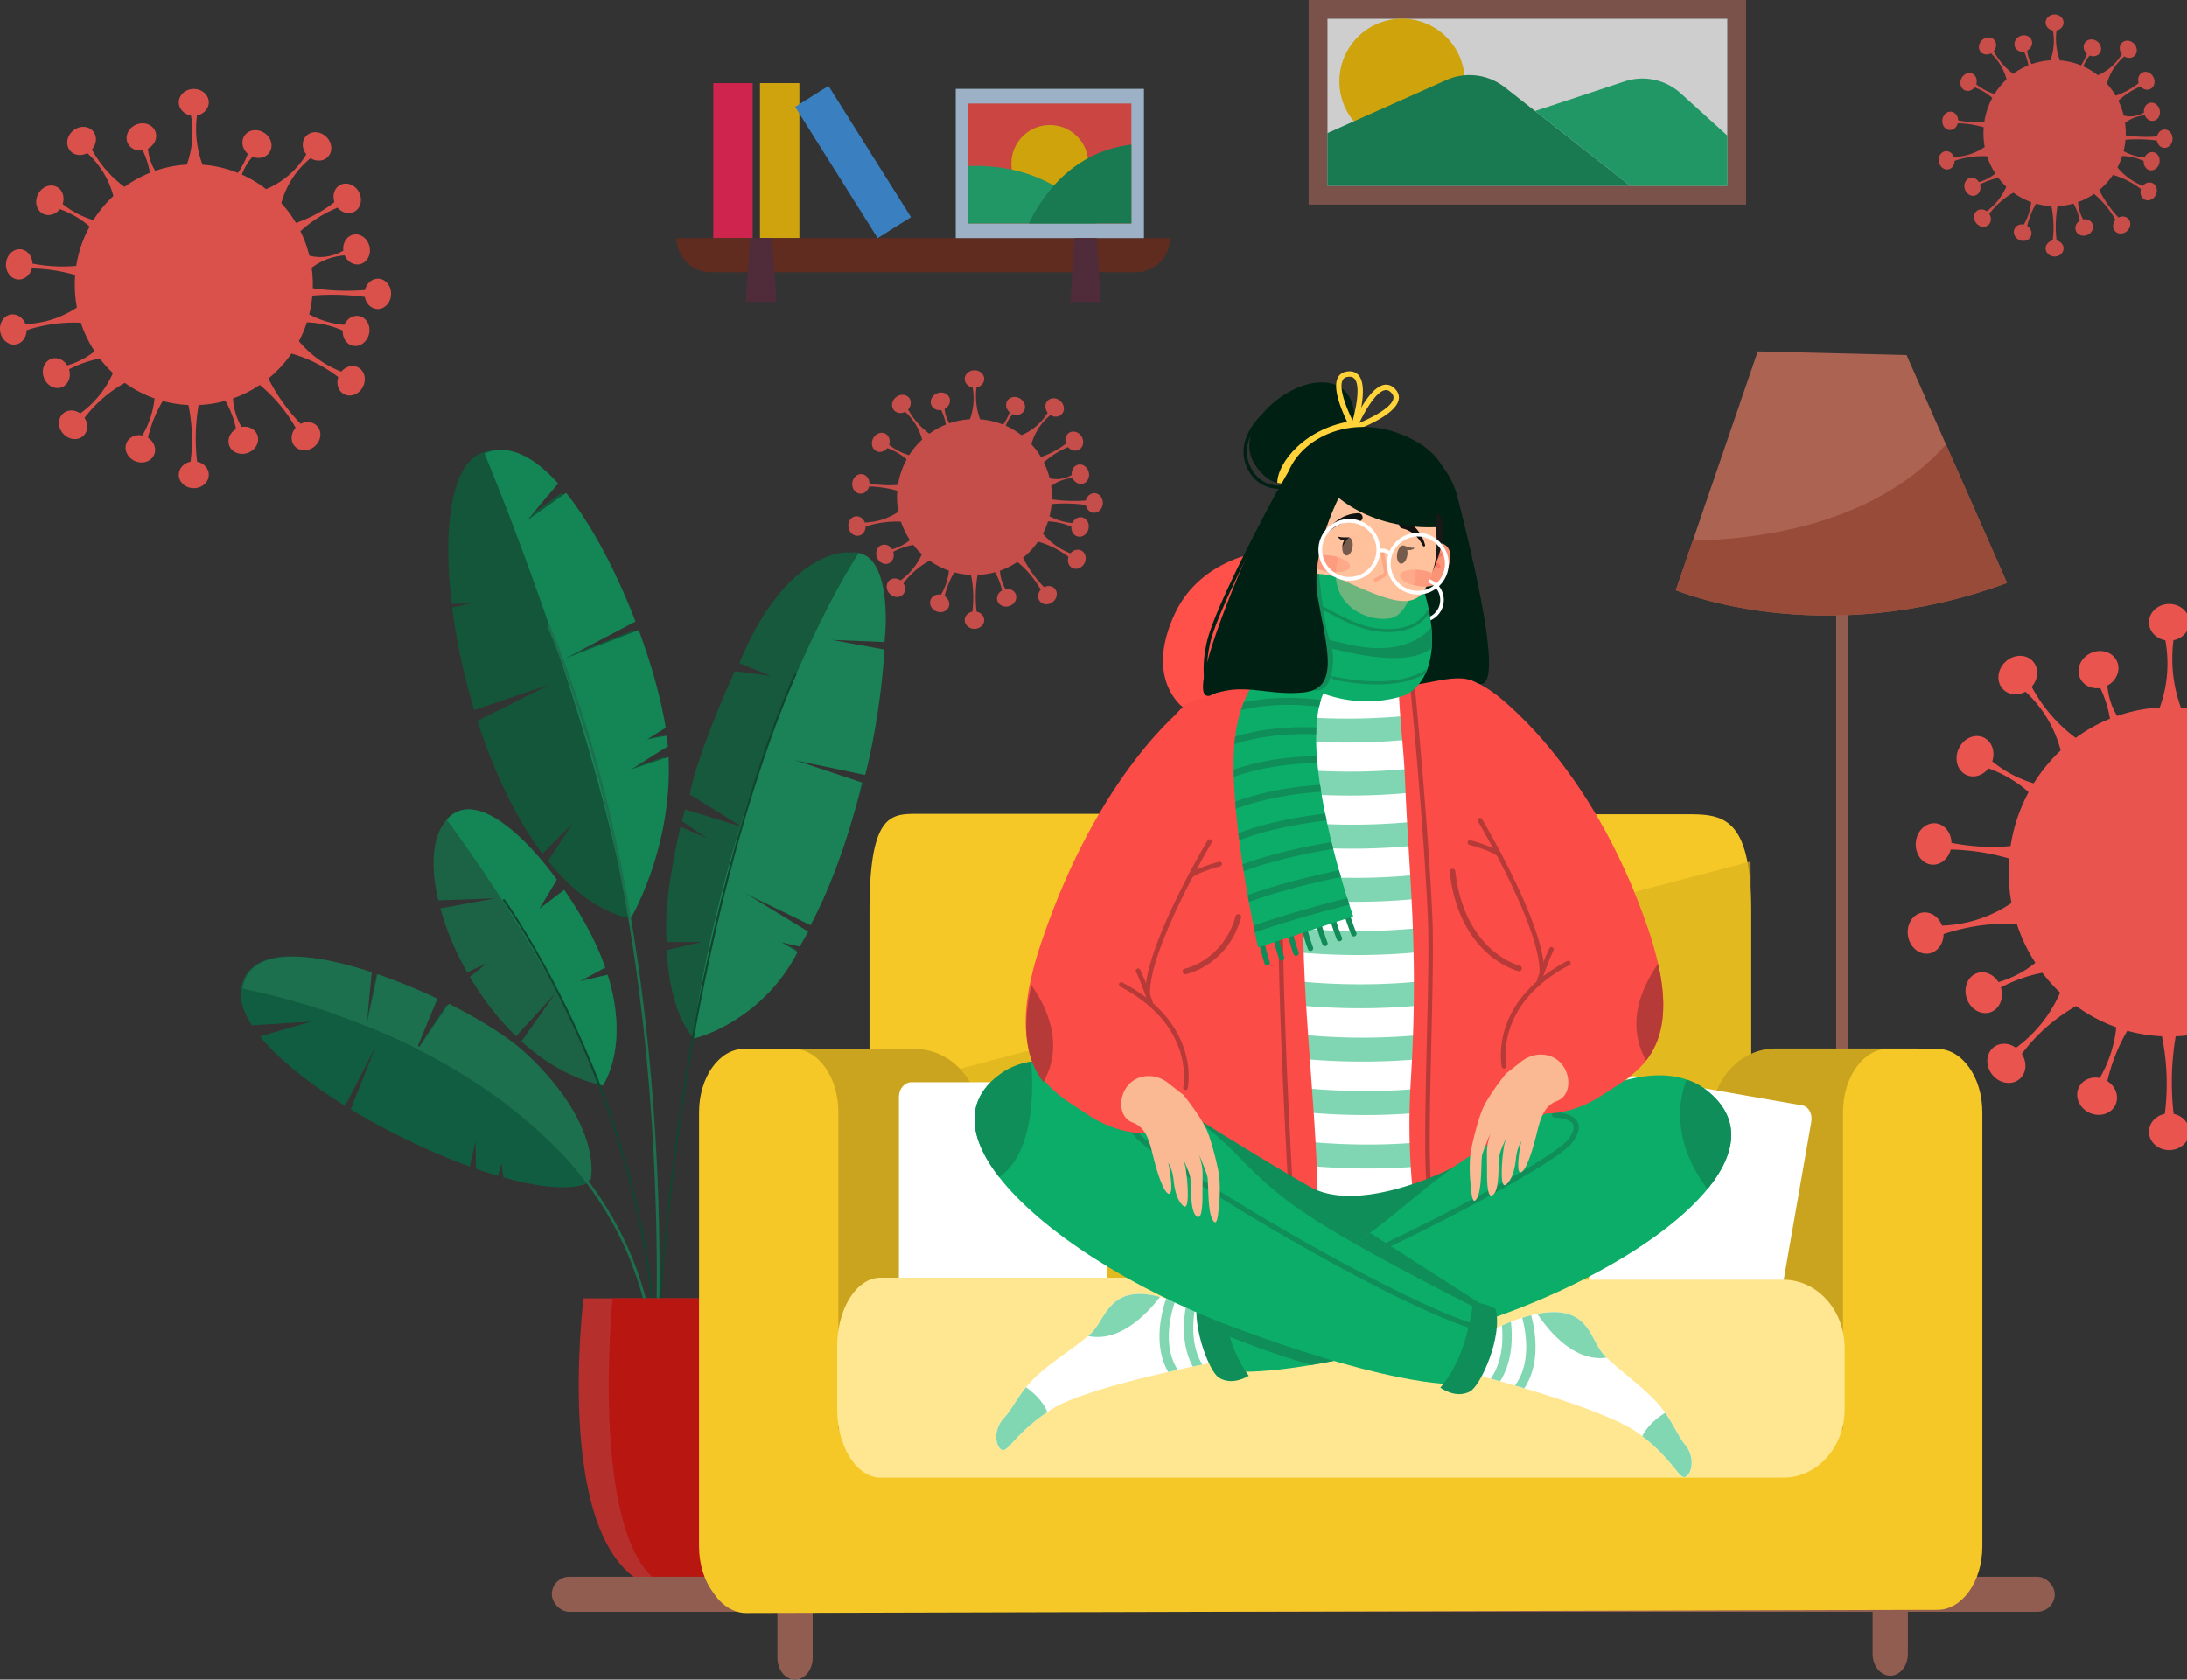 <svg width="1057" height="812" fill="none" xmlns="http://www.w3.org/2000/svg"><rect width="100%" height="100%" fill="#333333" stroke="none"/><g opacity=".67"><path d="M321.055 365.954l-18.135 6.045 17.798-11.187a130.558 130.558 0 00-.542-5.162l-9.576 1.842 9.063-5.61c-2.073-13.368-6.688-30.146-13.02-47.271l-35.298 13.624 33.731-17.785c-8.857-23.009-20.691-46.186-33.534-62.17l-18.972 13.391 15.127-17.929c-11.687-12.998-24.029-19.615-35.609-14.5-14.069 6.217-18.101 36.36-13.769 72.708l9.502-.169-9.291 1.859c1.999 15.907 5.579 32.932 10.603 49.627l36.238-12.231-34.599 17.513c7.653 23.861 18.257 46.695 31.404 64.193l14.288-14.287-11.608 17.735c11.07 13.757 23.828 23.731 38.064 27.494 0 0 20.144-33.853 18.135-77.73z" fill="#03673D"/><path d="M304.996 443.684s20.144-33.853 18.135-77.73l-18.135 6.045 17.798-11.187a132.473 132.473 0 00-.542-5.162l-9.576 1.842 9.063-5.61c-2.073-13.368-6.688-30.146-13.02-47.269l-35.298 13.622 33.731-17.783c-8.857-23.011-20.692-46.188-33.534-62.172l-18.973 13.393 15.128-17.931c-11.687-12.998-24.029-19.615-35.609-14.5 0 0 52.675 125.573 69.808 224.143.342.096.681.208 1.024.299z" fill="#04AD66"/><path d="M293.668 471.274l-13.42 3.132 12.256-6.64a127.628 127.628 0 00-4.576-11.282c-3.727-8.073-9.059-17.31-15.236-26.242l-12.073 9.174 8.505-14.173c-18.725-25.381-43.339-45.902-55.44-25.935-4.974 8.205-5.302 21.268-1.868 35.953l27.468-.964-26.481 4.854c2.742 10.021 7.144 20.639 12.946 30.891l9.27-4.17-7.987 6.389c6.114 10.381 13.662 20.3 22.366 28.737l18.901-20.617-16.288 23.074c11.449 10.428 24.748 18.254 39.331 21.301 0 0 13.272-18.616 2.326-53.482z" fill="#10794D"/><path d="M290.26 524.506c.362.082.721.174 1.085.249 0 0 13.273-18.616 2.326-53.48l-13.421 3.131 12.257-6.64a127.207 127.207 0 00-4.577-11.281c-3.725-8.073-9.058-17.31-15.235-26.244l-12.073 9.176 8.504-14.173c-17.649-23.927-40.529-43.517-53.233-28.964 10.175 13.721 53.048 73.158 74.367 128.226z" fill="#04AD66"/><path d="M252.343 509.605c-7.492-7.077-20.86-15.765-36.379-23.751-6.73 9.944-14.243 21.174-15.536 23.634-.185.439-.254.59-.17.364.029-.084.088-.208.17-.364 1.088-2.579 6.355-15.564 10.622-26.101-9.31-4.569-19.221-8.813-28.998-12.275l-5.322 25.249 2.452-26.244c-30.49-10.343-58.919-12.577-62.539 7.45-1.001 5.535.94 11.685 5.099 18.122a5646.056 5646.056 0 0028.592-1.781l-24.646 7.162c9.039 11.138 23.888 22.844 41.106 33.541l14.791-28.707-12.09 30.36c18.135 11.002 38.607 20.817 57.539 27.68 1.606-7.08 2.78-12.21 2.78-12.21l.239 13.281a230.745 230.745 0 0010.703 3.456l1.566-6.123 1.027 6.868c17.341 4.863 32.086 6.379 40.534 2.853 0 0 6.718-26.324-31.54-62.464z" fill="#007248"/><path d="M357.356 320.595c18.27-45.005 43.26-54.4 53.472-53.472 16.934-2.227 17.824 27.293 16.152 42.332h-25.622l25.622 5.013c-.446 24.063-6.87 49.759-10.026 59.599l-31.749-6.127 31.749 10.583c-8.021 30.301-20.052 58.3-25.065 68.511l-32.306-15.039 30.635 18.381-3.899 6.684-8.912-1.671 7.798 3.899c-13.813 28.073-39.547 39.547-50.687 41.775-9.357-11.14-12.068-32.491-12.254-41.775l16.71-3.899h-16.71c-1.782-16.041 3.713-43.817 6.684-55.7l12.811 5.57-12.254-8.355 1.671-5.57 27.293 8.355-25.065-15.596c2.674-15.596 15.596-46.231 21.723-59.599l17.267 2.228-15.038-6.127z" fill="#096B42"/><path d="M385.474 460.233c-14.102 27.788-39.748 39.574-50.808 41.994 16.59-114.473 60.486-204.269 80.359-234.857 13.687 2.489 13.999 29.724 12.443 43.031l-25.404-1.037 25.404 4.666c-1.659 27.374-6.912 51.845-9.332 60.659l-34.217-7.259 32.662 10.888c-7.881 34.01-19.874 60.14-24.886 68.953l-31.625-15.553 30.588 18.664-4.147 7.258-8.814-2.073 7.777 4.666z" fill="#0EA867"/><path fill-rule="evenodd" clip-rule="evenodd" d="M317.606 662.193c0 .002 0 .003-.665-.042l.665.045a.666.666 0 01-1.33-.005c-2.568-43.076-19.552-76.042-41.614-101.097-21.721-23.589-47.346-40.957-72.635-53.72l.087-.14c-16.772-8.34-31.182-13.583-39.513-16.614l-.001-.001a280.725 280.725 0 01-4.719-1.744 369.081 369.081 0 00-40.551-10.911c.013-.104.023-.209.033-.314.016-.17.031-.34.062-.507 3.588-19.311 31.884-17.131 62.238-7.129l-2.359 24.726.065.026 5.152-23.791c9.734 3.349 19.602 7.451 28.874 11.864a7905.862 7905.862 0 01-9.536 22.782l.972.482c2.833-4.406 8.725-13.012 14.122-20.821 15.647 7.886 29.125 16.462 36.679 23.447 38.576 35.669 31.822 61.626 31.822 61.626-.374.153-.765.294-1.167.424 16.339 21.65 28.717 48.47 32.475 81.546.235-5.832.493-14.113.614-24.412.252-21.5-.092-51.793-2.475-86.96-4.769-70.344-17.698-160.142-50.319-238.071a.666.666 0 011.23-.515c32.703 78.125 45.646 168.09 50.419 238.496 2.386 35.208 2.731 65.537 2.478 87.065a852.61 852.61 0 01-.646 25.203 513.507 513.507 0 01-.32 6.734 286.12 286.12 0 01-.12 2.067l-.007.114-.007.112-.002.028-.001.007z" fill="#128E5A"/><path d="M243.549 435.15s73.391 102.406 73.391 227.001c11.095-217.613 67.497-336.196 67.497-336.196" stroke="#014D2D" stroke-miterlimit="10" stroke-linecap="round" stroke-linejoin="round"/><path d="M340.91 627.692h-58.866s-15.849 125.484 35.093 140.049c50.941 14.565 23.773-140.049 23.773-140.049z" fill="#F52D29"/><path d="M351.259 627.692h-55.192s-12.488 125.484 27.649 140.049c63.834 7.19 27.543-140.049 27.543-140.049z" fill="#F80700"/></g><g opacity=".76"><path d="M363.782 40.178h-19.039V115.1h19.039V40.179z" fill="#FF1F55"/><path d="M386.347 40.178h-19.038V115.1h19.038V40.179z" fill="#FFC702"/><path d="M400.418 41.52l-16.126 10.123 39.878 63.458 16.127-10.123-39.879-63.459z" fill="#3D99EE"/><path d="M548.976 131.616H343.524c-4.382 0-8.585-1.74-11.684-4.838A16.51 16.51 0 01327 115.1h238.498c0 4.38-1.74 8.58-4.839 11.678a16.53 16.53 0 01-11.683 4.838z" fill="#6F2A1A"/><path d="M552.884 42.953h-90.959v72.146h90.959V42.953z" fill="#BDD8F5"/><path d="M546.804 50.04h-78.792v57.958h78.792V50.04z" fill="#FB4C47"/><path d="M507.407 97.617c10.272 0 18.599-8.324 18.599-18.59 0-10.268-8.327-18.591-18.599-18.591-10.273 0-18.6 8.323-18.6 18.59s8.327 18.59 18.6 18.59z" fill="#FFC700"/><path d="M529.856 107.998h-61.844V80.246c10.676-.404 26.445.894 41.344 9.455a66.742 66.742 0 0120.5 18.297z" fill="#1DB776"/><path d="M546.801 69.88V108h-49.584a79.285 79.285 0 0112.136-18.298c8.464-9.514 20.54-17.71 37.448-19.82z" fill="#11915B"/><path d="M375.235 145.954h-14.826l2.048-30.855h10.73l2.048 30.855zm156.859 0h-14.826l2.048-30.855h10.73l2.048 30.855z" fill="#592A3C"/><path d="M843.914 98.912H632.482V0h211.432v98.912zm-202.366-9.06H834.85V9.063H641.545l.003 80.79z" fill="#925C50"/><path d="M834.85 9.062H641.546v80.79H834.85V9.063z" fill="#fff"/><path d="M684.531 68.818c16.289-3.814 26.4-20.104 22.583-36.385-3.816-16.281-20.115-26.387-36.404-22.573-16.289 3.815-26.4 20.105-22.583 36.386 3.816 16.28 20.115 26.387 36.404 22.572z" fill="#FFC700"/><path d="M641.546 64.346l57.464-25.649a27.544 27.544 0 0128.236 3.486l60.729 47.669H641.548l-.002-25.506z" fill="#11915B"/><path d="M741.877 53.669l43.284-14.303a27.552 27.552 0 0127.145 5.745l22.543 20.438v24.308h-46.876L741.877 53.67z" fill="#1DB776"/></g><path opacity=".89" d="M528.971 238.419c-1.97-.057-3.673 1.462-4.155 3.55a73.467 73.467 0 01-16.442-.561 37.628 37.628 0 00-.354-6.392 18.831 18.831 0 013.636-2.193 19.097 19.097 0 016.745-1.704c.9 2.051 2.959 3.242 4.94 2.724 2.226-.585 3.496-3.112 2.841-5.647-.656-2.534-2.99-4.119-5.216-3.534-2.028.534-3.265 2.681-2.973 4.977-1.604.915-3.986 1.907-6.935 1.981a14.198 14.198 0 01-3.768-.412 37.265 37.265 0 00-2.8-7.673 39.747 39.747 0 0111.695-7.381c1.407 1.654 3.653 2.204 5.382 1.196 1.988-1.154 2.552-3.935 1.254-6.203-1.301-2.27-3.975-3.17-5.963-2.012-1.733 1.004-2.378 3.235-1.665 5.288a40.4 40.4 0 01-6.867 4.335 40.46 40.46 0 01-5.253 2.177 37.324 37.324 0 00-4.59-6.177 27.496 27.496 0 013.707-8.115 27.156 27.156 0 015.497-5.97c1.869 1.166 4.22.985 5.559-.55 1.522-1.738 1.172-4.55-.781-6.281-1.951-1.734-4.768-1.73-6.283.008-1.345 1.535-1.233 3.9.156 5.627a26.637 26.637 0 01-12.643 10.885 37.103 37.103 0 00-7.618-4.546 17.099 17.099 0 011.607-3.308 17.192 17.192 0 011.743-2.292c2.08.85 4.401.238 5.447-1.543 1.179-1.988.319-4.688-1.92-6.027-2.235-1.338-5.001-.811-6.177 1.181-1.03 1.75-.486 4.05 1.176 5.488a27.535 27.535 0 01-1.268 2.858 27.85 27.85 0 01-1.852 3.116c-.275-.112-.553-.22-.829-.319a36.822 36.822 0 00-10.315-2.258 32.37 32.37 0 01-1.73-15.425c2.12-.409 3.711-2.085 3.711-4.095 0-2.315-2.111-4.192-4.713-4.192-2.6 0-4.71 1.877-4.71 4.192 0 2.044 1.648 3.744 3.819 4.116a29.102 29.102 0 01-1.304 15.373 36.89 36.89 0 00-9.925 1.951 14.322 14.322 0 01-1.179-2.298 16.124 16.124 0 01-1.118-4.659c2.032-1.065 3.082-3.301 2.361-5.279-.785-2.175-3.408-3.209-5.851-2.31s-3.785 3.39-2.997 5.565c.68 1.877 2.725 2.901 4.846 2.57a26.776 26.776 0 011.678 4.433c.245.888.432 1.756.574 2.606a37.144 37.144 0 00-7.985 4.396 34.926 34.926 0 01-3.921-3.316 35.56 35.56 0 01-6.333-8.397c1.461-1.627 1.716-3.956.492-5.561-1.403-1.835-4.209-2.029-6.272-.432-2.062 1.596-2.599 4.379-1.196 6.214 1.237 1.623 3.575 1.96 5.521.915a27.597 27.597 0 016.293 8.319 27.495 27.495 0 011.91 5.127 37.797 37.797 0 00-6.276 7.529 27.568 27.568 0 01-2.681-.928 27.899 27.899 0 01-6.989-4.102c.713-2.093.02-4.352-1.757-5.331-2.015-1.113-4.662-.153-5.912 2.144-1.25 2.298-.632 5.063 1.386 6.175 1.774.979 4.03.353 5.403-1.373a28.604 28.604 0 017.196 3.718 29.302 29.302 0 012.168 1.711 37.509 37.509 0 00-4.213 12.341 49.47 49.47 0 01-5.8.164 49.694 49.694 0 01-7.968-.896c-.054-2.31-1.59-4.244-3.673-4.464-2.284-.241-4.36 1.675-4.628 4.281-.275 2.605 1.362 4.913 3.646 5.155 2.035.215 3.897-1.281 4.475-3.449a52.901 52.901 0 0113.615 2.061 37.328 37.328 0 00-.122 3.043c0 2.437.227 4.82.669 7.129a30.814 30.814 0 01-16.187 5.177c-.785-2.054-2.739-3.335-4.72-2.95-2.256.439-3.69 2.88-3.194 5.452.493 2.573 2.722 4.302 4.981 3.863 1.951-.379 3.279-2.255 3.286-4.419a48.309 48.309 0 017.897-1.872 48.01 48.01 0 019.174-.474 37.474 37.474 0 004.329 8.924 24.798 24.798 0 01-2.878 1.983 24.546 24.546 0 01-5.736 2.438c-1.162-1.861-3.323-2.734-5.188-1.974-2.131.869-3.072 3.542-2.09 5.969.612 1.523 1.835 2.592 3.187 2.958a3.764 3.764 0 002.436-.131c.238-.096.459-.215.663-.358 1.56-1.038 2.219-3.189 1.56-5.241a34.93 34.93 0 019.677-3.36 36.747 36.747 0 003.754 4.183c.129.122.255.245.384.361a31.104 31.104 0 01-10.288 12.634c-1.784-1.273-4.119-1.246-5.556.181-1.634 1.627-1.478 4.458.353 6.323 1.825 1.862 4.638 2.054 6.273.427 1.417-1.411 1.488-3.734.278-5.539a40.95 40.95 0 0112.678-10.957 37.364 37.364 0 009.354 4.869 28.624 28.624 0 01-3.853 11.604c-2.154-.435-4.285.557-5.015 2.457-.829 2.158.465 4.674 2.891 5.62 2.426.947 5.066-.038 5.895-2.2.724-1.877-.163-4.023-2.001-5.169a40.394 40.394 0 012.644-7.715 37.948 37.948 0 012.015-3.797 36.614 36.614 0 008.063 1.254 53.547 53.547 0 01.672 17.762c-2.113.413-3.69 2.089-3.69 4.092 0 2.314 2.11 4.192 4.713 4.192s4.71-1.878 4.71-4.192c0-1.996-1.57-3.669-3.67-4.089a61.939 61.939 0 01-.347-10.438c.14-2.654.439-5.104.819-7.319a36.646 36.646 0 008.42-1.312c.231.4.462.815.68 1.242a28.998 28.998 0 012.677 7.578c-1.876 1.095-2.827 3.226-2.158 5.126.775 2.181 3.385 3.235 5.841 2.358 2.45-.881 3.809-3.362 3.038-5.543-.683-1.934-2.82-2.98-5.005-2.58a20.279 20.279 0 01-2.684-8.931 36.756 36.756 0 008.423-4.219 47.741 47.741 0 015.202 4.958 47.51 47.51 0 016.075 8.449c-1.437 1.624-1.688 3.935-.469 5.531 1.404 1.835 4.207 2.027 6.273.431 2.062-1.596 2.603-4.377 1.199-6.216-1.213-1.584-3.476-1.945-5.399-.98a57.192 57.192 0 01-6.575-8.069 56.38 56.38 0 01-3.584-6.119 37.355 37.355 0 002.996-2.712 37.132 37.132 0 004.241-5.096 43.555 43.555 0 0114.736 7.365c-.7 2.054-.034 4.277 1.696 5.269 1.998 1.151 4.658.235 5.953-2.038 1.291-2.277.717-5.05-1.281-6.2-1.747-1.004-4.003-.431-5.406 1.254a32.443 32.443 0 01-7.146-3.819 32.744 32.744 0 01-6.194-5.708 37.105 37.105 0 002.504-5.904c1.118.039 2.294.139 3.52.323a30.533 30.533 0 017.778 2.266c-.173 2.192 1.057 4.2 3.011 4.703 2.222.577 4.556-1.011 5.205-3.55.646-2.538-.635-5.061-2.858-5.638-1.964-.508-4.006.662-4.906 2.681a27.99 27.99 0 01-11.029-3.281c.479-1.904.815-3.862.988-5.869 1.937-.158 4-.258 6.164-.262a76.433 76.433 0 0110.353.673c.367 2.112 1.981 3.72 3.952 3.781 2.297.065 4.223-2.004 4.295-4.623.075-2.619-1.726-4.796-4.027-4.862z" fill="#FA5752" fill-opacity=".82"/><path opacity=".93" d="M182.81 134.743c-3.029-.089-5.644 2.257-6.386 5.481-4.699.369-10.061.493-15.945.119a115.73 115.73 0 01-9.319-.986 58.597 58.597 0 00-.543-9.869 29.217 29.217 0 0115.95-6.016c1.383 3.166 4.547 5.006 7.591 4.205 3.42-.903 5.373-4.805 4.365-8.718-1.008-3.913-4.594-6.36-8.014-5.457-3.117.825-5.018 4.139-4.569 7.684-2.464 1.413-6.124 2.945-10.656 3.058a21.669 21.669 0 01-5.79-.636 57.706 57.706 0 00-4.302-11.847 60.866 60.866 0 0117.971-11.395c2.161 2.553 5.612 3.402 8.27 1.846 3.054-1.781 3.921-6.075 1.926-9.578-1.999-3.504-6.108-4.894-9.162-3.106-2.663 1.55-3.655 4.994-2.559 8.165a61.995 61.995 0 01-10.552 6.693 61.963 61.963 0 01-8.071 3.361 57.633 57.633 0 00-7.054-9.537 42.606 42.606 0 015.696-12.53 41.869 41.869 0 018.448-9.217c2.871 1.8 6.484 1.52 8.542-.85 2.339-2.683 1.801-7.024-1.201-9.697-2.997-2.677-7.325-2.672-9.654.012-2.068 2.37-1.895 6.022.24 8.688a41.133 41.133 0 01-7.983 9.632 40.644 40.644 0 01-11.444 7.174 57.011 57.011 0 00-11.706-7.019 26.437 26.437 0 012.469-5.107 26.387 26.387 0 012.679-3.54c3.195 1.313 6.761.368 8.369-2.381 1.812-3.07.491-7.239-2.95-9.305-3.435-2.067-7.685-1.254-9.492 1.823-1.582 2.702-.746 6.252 1.807 8.474a42.69 42.69 0 01-1.948 4.412 42.89 42.89 0 01-2.845 4.81 36.04 36.04 0 00-1.274-.492 56.357 56.357 0 00-15.851-3.487 50.253 50.253 0 01-2.657-23.815c3.257-.631 5.701-3.22 5.701-6.322 0-3.575-3.242-6.473-7.242-6.473-3.994 0-7.236 2.898-7.236 6.473 0 3.156 2.532 5.78 5.868 6.354a45.47 45.47 0 01.079 15.974 45.193 45.193 0 01-2.084 7.762 56.362 56.362 0 00-15.25 3.013 22.267 22.267 0 01-1.812-3.549 25.02 25.02 0 01-1.718-7.193c3.122-1.645 4.736-5.097 3.629-8.15-1.206-3.358-5.237-4.956-8.99-3.568-3.755 1.388-5.817 5.235-4.606 8.593 1.044 2.898 4.188 4.48 7.445 3.968a41.364 41.364 0 012.58 6.845c.376 1.371.663 2.711.882 4.023a56.985 56.985 0 00-12.27 6.787 53.457 53.457 0 01-6.025-5.12 54.899 54.899 0 01-9.732-12.965c2.245-2.511 2.637-6.107.757-8.585-2.156-2.834-6.468-3.134-9.638-.668-3.169 2.465-3.994 6.761-1.837 9.595 1.9 2.505 5.492 3.026 8.484 1.413a42.602 42.602 0 019.67 12.844 42.654 42.654 0 012.933 7.916 58.006 58.006 0 00-1.796 1.737 58.339 58.339 0 00-7.847 9.888 42.038 42.038 0 01-4.12-1.433 42.842 42.842 0 01-10.739-6.333c1.096-3.233.031-6.72-2.7-8.232-3.095-1.718-7.163-.236-9.084 3.312-1.921 3.547-.971 7.816 2.13 9.533 2.726 1.512 6.192.546 8.302-2.119a43.774 43.774 0 0114.389 8.382 58.088 58.088 0 00-6.474 19.055 76.111 76.111 0 01-8.912.253 76.072 76.072 0 01-12.244-1.384c-.083-3.566-2.443-6.552-5.644-6.892-3.508-.373-6.698 2.585-7.11 6.609-.424 4.022 2.093 7.586 5.601 7.959 3.128.332 5.989-1.977 6.876-5.324 3.686.076 7.822.408 12.301 1.188a81.419 81.419 0 018.62 1.993 58.253 58.253 0 00-.188 4.699c0 3.762.35 7.442 1.029 11.008a47.354 47.354 0 01-12.599 5.978 47.138 47.138 0 01-12.274 2.015c-1.206-3.172-4.209-5.15-7.252-4.556-3.467.679-5.67 4.447-4.908 8.419.757 3.972 4.182 6.642 7.654 5.964 2.997-.586 5.038-3.482 5.049-6.822a73.77 73.77 0 0112.133-2.891 73.443 73.443 0 0114.097-.732 57.95 57.95 0 006.652 13.778 37.997 37.997 0 01-4.422 3.062 37.546 37.546 0 01-8.813 3.764c-1.786-2.872-5.107-4.221-7.973-3.048-3.274 1.343-4.72 5.47-3.211 9.217.94 2.352 2.82 4.002 4.897 4.567 1.227.338 2.527.297 3.744-.203a5.084 5.084 0 001.018-.552c2.396-1.602 3.41-4.923 2.396-8.093a54.055 54.055 0 018.74-3.642 53.63 53.63 0 016.13-1.545 56.545 56.545 0 005.77 6.458c.198.189.39.379.59.557a48.034 48.034 0 01-6.71 10.933 47.844 47.844 0 01-9.1 8.575c-2.741-1.965-6.328-1.924-8.537.279-2.51 2.513-2.27 6.883.543 9.763 2.804 2.874 7.127 3.171 9.639.659 2.177-2.179 2.286-5.766.428-8.551a63.016 63.016 0 018.536-9.181 63.109 63.109 0 0110.943-7.737 57.324 57.324 0 0014.374 7.518 44.431 44.431 0 01-1.128 6.312 44.33 44.33 0 01-4.793 11.604c-3.31-.671-6.583.86-7.706 3.794-1.274 3.332.715 7.216 4.443 8.676 3.728 1.463 7.785-.058 9.059-3.396 1.112-2.898-.25-6.212-3.076-7.981a62.605 62.605 0 014.063-11.913 59.27 59.27 0 013.096-5.862 56.047 56.047 0 0012.39 1.937 82.555 82.555 0 011.534 11.312 83.18 83.18 0 01-.501 16.112c-3.248.637-5.67 3.226-5.67 6.318 0 3.573 3.242 6.473 7.241 6.473 4 0 7.237-2.9 7.237-6.473 0-3.081-2.412-5.665-5.639-6.313a96.134 96.134 0 01-.532-16.117 97.11 97.11 0 011.258-11.3 56.06 56.06 0 0012.938-2.025c.355.617.71 1.258 1.044 1.917a44.943 44.943 0 014.114 11.7c-2.882 1.692-4.344 4.981-3.315 7.915 1.19 3.367 5.2 4.995 8.975 3.641 3.764-1.36 5.852-5.191 4.667-8.558-1.049-2.986-4.333-4.602-7.69-3.984a31.411 31.411 0 01-3.953-11.902c-.078-.64-.135-1.27-.172-1.887a56.397 56.397 0 0012.943-6.515 73.353 73.353 0 017.993 7.655 73.34 73.34 0 019.336 13.046c-2.209 2.507-2.595 6.075-.721 8.54 2.156 2.832 6.464 3.13 9.638.665 3.169-2.465 4-6.758 1.843-9.597-1.864-2.446-5.341-3.004-8.296-1.514a88.034 88.034 0 01-15.611-21.907 57.57 57.57 0 004.605-4.186 57.448 57.448 0 006.516-7.868 66.731 66.731 0 0112.076 4.708 66.283 66.283 0 0110.568 6.663c-1.076 3.171-.053 6.604 2.605 8.136 3.07 1.776 7.158.362 9.147-3.147 1.984-3.516 1.102-7.798-1.968-9.573-2.684-1.55-6.15-.665-8.307 1.936a49.723 49.723 0 01-10.98-5.897 50.422 50.422 0 01-9.518-8.813 57.487 57.487 0 003.848-9.115c1.718.059 3.524.214 5.409.498a46.724 46.724 0 0111.951 3.499c-.266 3.384 1.624 6.484 4.626 7.262 3.415.89 7.002-1.562 7.999-5.481.992-3.92-.976-7.815-4.391-8.706-3.018-.784-6.156 1.022-7.539 4.139a42.829 42.829 0 01-16.948-5.065 57.544 57.544 0 001.519-9.062 118.52 118.52 0 019.471-.404c5.885-.018 11.221.409 15.909 1.039.564 3.261 3.044 5.742 6.072 5.838 3.53.1 6.49-3.095 6.6-7.139.114-4.044-2.653-7.405-6.187-7.506z" fill="#FA5752" fill-opacity=".9"/><path d="M1046.3 62.616c-1.81-.054-3.38 1.368-3.82 3.323-2.81.223-6.01.299-9.53.072-1.97-.13-3.83-.339-5.57-.598.01-.342.01-.687.01-1.033 0-1.681-.11-3.333-.34-4.95.89-.694 2-1.425 3.34-2.052a17.27 17.27 0 016.2-1.595c.82 1.92 2.72 3.035 4.54 2.55 2.04-.548 3.21-2.913 2.61-5.286-.61-2.372-2.75-3.855-4.8-3.308-1.86.5-3 2.51-2.73 4.658-1.47.857-3.66 1.786-6.37 1.855-1.34.035-2.51-.148-3.46-.386a35.236 35.236 0 00-2.57-7.182 36.27 36.27 0 0110.74-6.908c1.29 1.548 3.36 2.063 4.95 1.119 1.82-1.08 2.34-3.683 1.15-5.806-1.2-2.125-3.65-2.967-5.48-1.883-1.59.94-2.18 3.028-1.53 4.95a37.113 37.113 0 01-11.13 6.094 34.977 34.977 0 00-4.22-5.78 25.937 25.937 0 013.4-7.597 25.254 25.254 0 015.06-5.587c1.71 1.09 3.87.921 5.1-.515 1.4-1.627 1.08-4.259-.72-5.879-1.79-1.623-4.38-1.62-5.77.007-1.23 1.437-1.13 3.65.15 5.267a25.008 25.008 0 01-4.78 5.84 24.226 24.226 0 01-6.84 4.348 33.953 33.953 0 00-7-4.255c.37-1.033.85-2.074 1.48-3.096.5-.81 1.05-1.523 1.6-2.145 1.91.795 4.04.222 5-1.445 1.09-1.86.3-4.388-1.76-5.64-2.05-1.253-4.59-.76-5.68 1.105-.94 1.638-.44 3.79 1.09 5.137-.32.864-.71 1.76-1.17 2.674-.52 1.052-1.1 2.02-1.7 2.917a21.32 21.32 0 00-.76-.299 33.335 33.335 0 00-9.479-2.113 30.8 30.8 0 01-1.589-14.437c1.948-.383 3.409-1.953 3.409-3.833 0-2.167-1.939-3.924-4.33-3.924-2.388 0-4.327 1.757-4.327 3.924 0 1.913 1.514 3.504 3.509 3.851.434 2.408.718 5.778.047 9.684a27.734 27.734 0 01-1.246 4.706 33.3 33.3 0 00-9.118 1.826 13.67 13.67 0 01-1.083-2.151 15.33 15.33 0 01-1.027-4.36c1.867-.998 2.831-3.09 2.169-4.941-.721-2.036-3.13-3.004-5.375-2.163-2.244.841-3.477 3.173-2.753 5.209.624 1.757 2.503 2.715 4.451 2.405a25.234 25.234 0 011.542 4.15c.225.831.397 1.644.528 2.439a33.94 33.94 0 00-7.336 4.114 32.118 32.118 0 01-3.602-3.103 33.24 33.24 0 01-5.819-7.86c1.342-1.523 1.577-3.703.453-5.204-1.289-1.719-3.868-1.9-5.763-.406-1.894 1.495-2.388 4.1-1.098 5.817 1.136 1.519 3.284 1.835 5.072.857a25.782 25.782 0 017.536 12.585c-.362.341-.725.694-1.074 1.053a35.32 35.32 0 00-4.692 5.994c-.796-.236-1.62-.52-2.463-.869a25.544 25.544 0 01-6.421-3.84c.656-1.959.019-4.073-1.614-4.99-1.851-1.04-4.283-.142-5.431 2.008-1.149 2.15-.581 4.739 1.273 5.78 1.63.916 3.702.33 4.964-1.285a26.068 26.068 0 018.603 5.081 35.544 35.544 0 00-3.871 11.552 44.67 44.67 0 01-5.329.153 44.887 44.887 0 01-7.32-.839c-.05-2.162-1.461-3.972-3.374-4.178-2.098-.226-4.005 1.567-4.252 4.007-.253 2.438 1.252 4.599 3.35 4.825 1.869.2 3.58-1.199 4.111-3.228a48.005 48.005 0 0112.508 1.928 35.769 35.769 0 00-.112 2.85c0 2.28.209 4.51.615 6.672a28.142 28.142 0 01-7.533 3.624 27.84 27.84 0 01-7.339 1.222c-.721-1.923-2.516-3.122-4.336-2.762-2.072.411-3.39 2.696-2.934 5.103.453 2.409 2.501 4.027 4.576 3.616 1.792-.355 3.013-2.111 3.019-4.136a43.59 43.59 0 017.255-1.752c3.18-.482 6.03-.55 8.428-.444a35.307 35.307 0 003.977 8.353 22.785 22.785 0 01-2.644 1.856 22.315 22.315 0 01-5.269 2.282c-1.068-1.742-3.053-2.56-4.767-1.848-1.957.814-2.822 3.316-1.92 5.587.562 1.426 1.686 2.427 2.928 2.769.734.205 1.511.18 2.238-.123.219-.09.422-.201.609-.335 1.433-.97 2.038-2.984 1.433-4.906a32.049 32.049 0 015.225-2.208 31.696 31.696 0 013.665-.936 34.173 34.173 0 003.449 3.915c.119.114.235.23.353.337a29.235 29.235 0 01-4.011 6.628 28.797 28.797 0 01-5.441 5.199c-1.639-1.192-3.783-1.167-5.104.169-1.501 1.523-1.358 4.172.325 5.918 1.676 1.743 4.261 1.923 5.762.4 1.302-1.321 1.368-3.496.256-5.184a37.769 37.769 0 0111.647-10.256 34.093 34.093 0 008.594 4.557 27.066 27.066 0 01-3.54 10.86c-1.979-.405-3.937.523-4.608 2.301-.761 2.02.428 4.375 2.657 5.26 2.229.887 4.654-.035 5.416-2.059.665-1.757-.15-3.766-1.839-4.838a38.33 38.33 0 012.429-7.222 36.067 36.067 0 011.851-3.553 33.085 33.085 0 007.407 1.174 51.036 51.036 0 01.618 16.625c-1.941.386-3.39 1.955-3.39 3.83 0 2.166 1.939 3.924 4.33 3.924s4.327-1.758 4.327-3.924c0-1.868-1.443-3.435-3.372-3.827a59.175 59.175 0 01-.318-9.77c.128-2.485.403-4.777.752-6.851a33.107 33.107 0 007.737-1.228c.21.374.42.763.62 1.163a27.078 27.078 0 012.46 7.092c-1.72 1.026-2.59 3.02-1.98 4.798.71 2.042 3.11 3.029 5.37 2.207 2.25-.824 3.5-3.146 2.79-5.188-.63-1.81-2.59-2.789-4.6-2.415a19.206 19.206 0 01-2.36-7.215c-.05-.388-.09-.77-.11-1.144 2.76-.98 5.36-2.315 7.74-3.95a43.972 43.972 0 014.78 4.641 44.28 44.28 0 015.58 7.909c-1.32 1.52-1.55 3.683-.43 5.177 1.29 1.717 3.87 1.898 5.76.403 1.9-1.494 2.39-4.096 1.11-5.817-1.12-1.483-3.2-1.822-4.96-.918a53.193 53.193 0 01-6.05-7.553 54.266 54.266 0 01-3.29-5.728c.96-.795 1.88-1.641 2.75-2.537a33.864 33.864 0 003.9-4.77 39.25 39.25 0 017.22 2.854 39.908 39.908 0 016.32 4.04c-.64 1.922-.03 4.003 1.56 4.931 1.83 1.077 4.28.22 5.47-1.907 1.18-2.131.65-4.727-1.18-5.804-1.61-.94-3.68-.403-4.97 1.174a29.635 29.635 0 01-6.56-3.575 30.216 30.216 0 01-5.69-5.343 36.085 36.085 0 002.3-5.525c1.02.036 2.1.13 3.23.302 2.89.447 5.3 1.285 7.15 2.12-.16 2.052.97 3.932 2.76 4.403 2.04.54 4.19-.947 4.78-3.323.6-2.376-.58-4.737-2.62-5.277-1.8-.475-3.68.62-4.51 2.509a25.37 25.37 0 01-7.24-1.703 25.313 25.313 0 01-2.89-1.368c.44-1.782.75-3.614.91-5.493 1.78-.148 3.67-.241 5.66-.245 3.52-.011 6.71.248 9.51.63.34 1.977 1.82 3.481 3.63 3.539 2.11.061 3.88-1.876 3.95-4.328.07-2.451-1.59-4.489-3.7-4.55z" fill="#FA5752" fill-opacity=".75"/><path d="M1168.66 417.493c-4.1-.122-7.63 3.087-8.63 7.498-6.34.503-13.58.674-21.52.162-4.42-.293-8.63-.764-12.56-1.348a82.222 82.222 0 00-.74-13.501c2-1.568 4.51-3.217 7.55-4.63a38.89 38.89 0 0113.98-3.598c1.86 4.329 6.14 6.848 10.23 5.751 4.62-1.234 7.26-6.572 5.89-11.925-1.36-5.353-6.19-8.7-10.81-7.466-4.2 1.13-6.77 5.662-6.16 10.512-3.32 1.934-8.27 4.029-14.39 4.183-3.01.082-5.66-.333-7.8-.868a78.807 78.807 0 00-5.81-16.206 82.365 82.365 0 019.4-7.515 81.917 81.917 0 0114.85-8.074c2.92 3.494 7.57 4.656 11.16 2.528 4.13-2.439 5.28-8.312 2.59-13.104-2.69-4.792-8.23-6.693-12.35-4.248-3.59 2.12-4.94 6.831-3.46 11.169a83.32 83.32 0 01-14.24 9.155 81.717 81.717 0 01-10.89 4.597 78.793 78.793 0 00-9.51-13.046c1.38-5.133 3.71-11.128 7.69-17.139a57.337 57.337 0 0111.38-12.607c3.88 2.461 8.76 2.079 11.54-1.162 3.15-3.671 2.43-9.609-1.63-13.264-4.04-3.663-9.87-3.657-13.02.016-2.78 3.241-2.56 8.237.33 11.883a56.456 56.456 0 01-10.77 13.177c-5.58 5.019-11.17 8.025-15.44 9.812a77.254 77.254 0 00-15.8-9.601 36.228 36.228 0 013.33-6.986 37.528 37.528 0 013.62-4.842c4.3 1.795 9.12.504 11.29-3.257 2.44-4.199.65-9.903-3.99-12.728-4.64-2.827-10.36-1.715-12.8 2.493-2.14 3.697-1.01 8.553 2.44 11.591a56.101 56.101 0 01-2.64 6.035 58.123 58.123 0 01-3.83 6.58c-.58-.235-1.14-.462-1.72-.673a74.944 74.944 0 00-21.38-4.769 69.548 69.548 0 01-3.05-11.291c-1.53-8.433-1.24-15.772-.54-21.285 4.4-.864 7.69-4.405 7.69-8.648 0-4.89-4.37-8.854-9.76-8.854-5.4 0-9.77 3.964-9.77 8.854 0 4.316 3.41 7.906 7.91 8.69.98 5.433 1.63 13.037.12 21.852a62.163 62.163 0 01-2.82 10.618 75.046 75.046 0 00-20.58 4.121 31.787 31.787 0 01-2.45-4.855c-1.43-3.621-2.05-7.015-2.3-9.839 4.21-2.251 6.38-6.973 4.9-11.149-1.64-4.593-7.07-6.779-12.14-4.88s-7.86 7.161-6.21 11.755c1.41 3.963 5.65 6.127 10.04 5.426a56.19 56.19 0 013.47 9.364c.52 1.875.9 3.709 1.2 5.503a76.463 76.463 0 00-16.55 9.285 73.53 73.53 0 01-8.135-7.003c-6.239-6.229-10.398-12.618-13.131-17.735 3.027-3.436 3.561-8.355 1.024-11.744-2.907-3.878-8.733-4.287-13.012-.915-4.268 3.374-5.378 9.25-2.482 13.127 2.58 3.426 7.415 4.138 11.465 1.931a58.202 58.202 0 0113.033 17.57 59.192 59.192 0 013.974 10.828 87.798 87.798 0 00-2.439 2.376 80.3 80.3 0 00-10.583 13.524 56.342 56.342 0 01-5.564-1.959 57.802 57.802 0 01-14.481-8.664c1.481-4.421.033-9.19-3.648-11.259-4.17-2.351-9.657-.323-12.249 4.531-2.602 4.851-1.317 10.69 2.875 13.04 3.669 2.066 8.351.746 11.193-2.9a58.806 58.806 0 0114.927 7.853 60.402 60.402 0 014.486 3.612 80.217 80.217 0 00-8.732 26.066c-3.713.325-7.72.482-12.02.345a101.23 101.23 0 01-16.529-1.892c-.109-4.879-3.288-8.962-7.6-9.427-4.747-.511-9.048 3.536-9.614 9.04-.555 5.503 2.831 10.377 7.567 10.887 4.225.454 8.079-2.705 9.288-7.283 4.965.103 10.54.559 16.583 1.625 4.192.739 8.057 1.68 11.639 2.727a78.524 78.524 0 00-.25 6.428c0 5.146.468 10.177 1.383 15.056a63.522 63.522 0 01-16.997 8.18 62.865 62.865 0 01-16.561 2.755c-1.633-4.338-5.683-7.044-9.788-6.232-4.671.927-7.644 6.082-6.62 11.514 1.023 5.434 5.651 9.087 10.322 8.16 4.05-.802 6.805-4.764 6.816-9.332a98.326 98.326 0 0116.375-3.953 97.561 97.561 0 0119.022-1.003 79.247 79.247 0 008.972 18.846 50.153 50.153 0 01-17.868 9.339c-2.395-3.931-6.881-5.776-10.757-4.17-4.41 1.837-6.359 7.482-4.334 12.607 1.274 3.217 3.811 5.476 6.62 6.247 1.655.463 3.409.407 5.053-.275a7.353 7.353 0 001.371-.757c3.223-2.191 4.595-6.735 3.234-11.07a72.703 72.703 0 0111.781-4.982 72.279 72.279 0 018.275-2.114 77.414 77.414 0 008.58 9.596 65.961 65.961 0 01-9.048 14.955 64.806 64.806 0 01-12.282 11.731c-3.691-2.69-8.536-2.632-11.509.381-3.397 3.436-3.07 9.415.73 13.354 3.778 3.931 9.614 4.339 13 .902 2.951-2.982 3.093-7.887.588-11.697a85.694 85.694 0 0111.498-12.559 85.29 85.29 0 0114.779-10.584 76.953 76.953 0 0019.38 10.284 58.232 58.232 0 01-1.52 8.635 61.6 61.6 0 01-6.45 15.873c-4.48-.919-8.9 1.177-10.41 5.19-1.71 4.557.98 9.87 6.01 11.868 5.02 1.998 10.48-.082 12.21-4.647 1.5-3.964-.33-8.496-4.15-10.918a86.277 86.277 0 015.48-16.295 85.778 85.778 0 014.17-8.016 74.812 74.812 0 0016.73 2.648c.93 4.631 1.7 9.812 2.07 15.474.55 8.423.11 15.881-.68 22.038-4.38.87-7.65 4.411-7.65 8.644 0 4.89 4.36 8.853 9.77 8.853 5.39 0 9.76-3.963 9.76-8.853 0-4.217-3.26-7.751-7.61-8.636a134.291 134.291 0 01-.71-22.046c.28-5.606.91-10.78 1.69-15.458a74.516 74.516 0 0017.46-2.771c.48.845.95 1.723 1.41 2.625a61.311 61.311 0 015.55 16.002c-3.89 2.315-5.87 6.815-4.46 10.829 1.59 4.605 7.01 6.831 12.09 4.978 5.08-1.86 7.91-7.099 6.31-11.705-1.42-4.085-5.85-6.296-10.38-5.45a43.366 43.366 0 01-5.33-16.279c-.11-.878-.19-1.738-.23-2.583a75.939 75.939 0 0017.46-8.911 99.288 99.288 0 0110.77 10.47 100.28 100.28 0 0112.61 17.847c-2.98 3.428-3.5 8.31-.98 11.681 2.92 3.874 8.73 4.281 13.01.909 4.27-3.37 5.38-9.243 2.48-13.125-2.51-3.348-7.2-4.112-11.19-2.072a119.767 119.767 0 01-13.63-17.043 119.966 119.966 0 01-7.43-12.924 80.443 80.443 0 006.22-5.727 80.235 80.235 0 008.79-10.763 89.651 89.651 0 0116.29 6.442 89.202 89.202 0 0114.26 9.114c-1.45 4.338-.08 9.033 3.52 11.128 4.13 2.43 9.65.496 12.33-4.304 2.68-4.809 1.48-10.666-2.65-13.096-3.62-2.119-8.31-.908-11.21 2.65a66.872 66.872 0 01-14.82-8.067 68.046 68.046 0 01-12.83-12.055c2.05-3.963 3.8-8.13 5.19-12.469 2.31.082 4.76.293 7.28.683a62.362 62.362 0 0116.14 4.784c-.36 4.631 2.19 8.871 6.23 9.935 4.61 1.219 9.45-2.137 10.8-7.497 1.34-5.361-1.31-10.69-5.94-11.909-4.05-1.073-8.28 1.397-10.16 5.661a57.35 57.35 0 01-16.35-3.841 58.138 58.138 0 01-6.51-3.088c.99-4.02 1.69-8.156 2.05-12.396a158.3 158.3 0 0112.78-.553c7.93-.023 15.14.561 21.46 1.422.76 4.46 4.11 7.856 8.19 7.987 4.77.137 8.76-4.234 8.91-9.765.15-5.531-3.59-10.13-8.34-10.268z" fill="#FA5752" fill-opacity=".92"/><path d="M890.349 286.798v412.105" stroke="#925D51" stroke-width="5.81" stroke-miterlimit="10"/><path d="M809.958 285.333s70.138 29.735 160.057-3.499L921.456 171.64l-71.929-1.75-39.569 115.443z" fill="#AC6352"/><path d="M940.493 214.839c-28.261 32.008-74.159 45.486-122.32 46.526l-8.215 23.968s70.138 29.735 160.059-3.499l-29.524-66.995z" fill="#984B39"/><rect x="266.703" y="762.272" width="726.385" height="16.939" rx="8.47" fill="#925D51"/><path fill-rule="evenodd" clip-rule="evenodd" d="M630.526 393.656a15.912 15.912 0 00-2.457-.187H443.306c-12.751-.001-23.061-.001-23.061 46.835v251.053c0-6.31 3.26-4.542 8.381-1.763 4.024 2.183 9.197 4.99 14.84 4.99h184.603c1.769 0 3.492-.276 5.147-.722h180.86c7.845 0 15.036-2.798 20.63-4.975 7.118-2.77 11.649-4.534 11.649 1.757V440.35c0-46.696-14.332-46.695-32.057-46.694H630.526z" fill="#F5C827"/><path d="M435.084 524.238v166.66c0-11.978 9.336 3.431 20.851 3.431H621.7c8.391 0 15.619-8.17 18.927-7.976v4.545c0-2.279.337-3.562.957-4.153.627.591.967 1.874.967 4.153v-4.547c3.285-.162 10.434 7.978 18.731 7.978h164.199c11.408 0 20.655-15.409 20.655-3.431V424.073c0-2.669-.031-5.167-.083-7.559L435.084 524.238z" fill="#DCB21D" opacity=".7"/><path d="M453.511 648.111c0 16.915-9.67 30.626-21.598 30.626h-47.517c-11.929 0-21.6-13.711-21.6-30.626V537.856c0-16.915 9.671-30.627 21.6-30.627h47.517c11.928 0 21.598 13.712 21.598 30.627v110.255z" fill="#EBAFB2"/><path d="M473.267 660.326c0 18.397-14.03 33.311-31.338 33.311h-68.943c-17.308 0-31.339-14.914-31.339-33.311V540.408c0-18.398 14.031-33.311 31.339-33.311h68.943c17.308 0 31.338 14.913 31.338 33.311v119.918zm483.835.285c0 18.455-13.836 33.415-30.904 33.415h-67.989c-17.068 0-30.904-14.96-30.904-33.415V540.318c0-18.455 13.836-33.415 30.904-33.415h67.989c17.068 0 30.904 14.96 30.904 33.415v120.293z" fill="#CAA41E"/><path d="M392.78 801.411c0 5.847-3.816 10.589-8.521 10.589-4.708 0-8.524-4.742-8.524-10.589v-36.584c0-5.847 3.816-10.588 8.524-10.588 4.705 0 8.521 4.741 8.521 10.588v36.584zm529.315-1.894c0 5.847-3.815 10.589-8.523 10.589-4.705 0-8.521-4.742-8.521-10.589v-36.584c0-5.847 3.816-10.588 8.521-10.588 4.708 0 8.523 4.741 8.523 10.588v36.584z" fill="#925D51"/><path d="M936.358 507.097h-23.897c-11.998 0-21.724 13.719-21.724 30.642v153.207H405.205V537.739c0-16.923-9.726-30.642-21.724-30.642h-23.895c-11.998 0-21.724 13.719-21.724 30.642v209.893c0 8.857 2.68 16.812 6.939 22.407 3.965 5.995 9.6 9.766 15.872 9.766l575.685-1.531c11.998 0 21.724-13.719 21.724-30.642V537.739c0-16.923-9.726-30.642-21.724-30.642z" fill="#F5C827"/><path d="M528.952 523.195h-88.415c-3.364 0-6.091 3.181-6.091 7.105v103.151c0 3.925 2.727 7.106 6.091 7.106h88.415c3.364 0 6.09-3.181 6.09-7.106V530.3c0-3.924-2.726-7.105-6.09-7.105zm342.146 11.211l-80.403-14.032c-3.059-.534-6.087 2.173-6.764 6.047l-17.79 101.826c-.676 3.874 1.255 7.447 4.313 7.981l80.404 14.033c3.058.534 6.087-2.174 6.764-6.048l17.789-101.826c.677-3.874-1.254-7.447-4.313-7.981z" fill="#fff"/><path fill-rule="evenodd" clip-rule="evenodd" d="M861.963 714.351c16.325 0 29.559-14.767 29.559-32.985v-29.685c0-18.218-13.234-32.985-29.559-32.985H633.667a13.814 13.814 0 00-5.123-.997H425.645c-11.613 0-21.026 14.922-21.026 33.329v29.995c0 18.407 9.413 33.328 21.026 33.328h436.318z" fill="#FFE792"/><path d="M577.736 344.017a12.188 12.188 0 01-7.923-3.848c-5.416-5.81-13.174-19.321-2.063-43.316 20.684-44.686 96.33-37.982 114.373-5.512 12.838 23.1 25.609 27.683 18.718 34.633-6.649 6.708-85.435 21.084-123.105 18.043z" fill="#FF504A"/><path d="M711.066 612.483l-.251.034c-16.36 2.383-32.95 4.572-49.587 5.858-.953.07-1.908.145-2.865.203-17.605 1.252-35.258 1.44-52.728-.279a208.32 208.32 0 01-17.1-2.375c-12.641-2.309-21.162-14.257-19.115-26.94 1.928-11.908 3.187-23.189 4.016-33.794.124-1.577.244-3.134.343-4.677.838-12.379 1.11-23.779 1.2-34.134.004-.881.011-1.752.015-2.613 0-.39.008-.778.008-1.159.003-.591.003-1.177.003-1.755.008-.396.008-.785.008-1.166 0-.808.004-1.595 0-2.383.011-2.421.004-4.773.011-7.056v-.606c.004-7.903.037-14.977.354-21.179.012-.284.023-.559.046-.837.07-1.288.135-2.566.198-3.825.055-1.221.116-2.43.159-3.627.132-3.358.221-6.595.274-9.686.033-2.6.033-5.091-.007-7.455a161.64 161.64 0 00-.291-7.356c-.057-.753-.109-1.531-.17-2.33-.093-1.21-.194-2.465-.298-3.754-.063-.784-.13-1.573-.209-2.376-.035-.35-.063-.705-.097-1.065-.004-.089-.016-.175-.021-.256-.046-.497-.092-.991-.135-1.495-.05-.489-.099-.978-.147-1.472a159.37 159.37 0 00-.258-2.627c-.407-4.134-.881-8.474-1.362-12.923-.158-1.394-.312-2.809-.468-4.226-.249-2.195-.5-4.414-.744-6.622a799.949 799.949 0 01-.488-4.277c-2.441-21.451-4.736-41.989-3.92-48.507 1.413-11.286 56.072-41.074 56.072-41.074l32.809-1.031s46.053 18.551 54.549 29.749c.045.055.083.112.125.163 1.927 2.638 3.14 6.303 3.834 10.833.622 3.983.843 8.629.797 13.84-.021 3.709-.182 7.706-.422 11.945-.253 4.495-.597 9.264-.976 14.259-.108 1.453-.222 2.925-.336 4.414-.118 1.514-.23 3.041-.346 4.587-.075.999-.149 2.007-.223 3.018-.2 2.669-.396 5.386-.572 8.14-.057.888-.12 1.786-.177 2.686-.038.566-.071 1.143-.101 1.713-.036.584-.07 1.166-.103 1.754v.011c-.03.54-.064 1.075-.089 1.613-.04.586-.067 1.173-.095 1.763-.055 1.08-.112 2.162-.156 3.254-.046.9-.082 1.809-.116 2.716-.014.16-.019.329-.019.492a69.412 69.412 0 00-.069 1.756l-.009.306-.008.146c-.023.767-.049 1.547-.07 2.319-.031.928-.053 1.854-.076 2.777-.01.426-.014.865-.021 1.298-.012.383-.015.778-.023 1.166 0 .198-.004.388-.004.59a166.85 166.85 0 00-.025 1.618c-.007.911-.009 1.834-.009 2.779v1.495c.002 2.615.03 5.348.082 8.191.019 1.174.045 2.364.072 3.572.029 1.28.063 2.573.095 3.883.084 2.754.173 5.567.285 8.431.012.419.025.833.044 1.255.008.172.012.341.019.512.034.934.071 1.871.114 2.82.059 1.364.122 2.743.177 4.12.063 1.491.166 3.071.297 4.737.161 2.085.369 4.295.62 6.63.055.546.118 1.099.184 1.655.103.896.204 1.808.329 2.735.069.582.137 1.16.215 1.751.048.373.095.748.147 1.124.18 1.404.376 2.847.584 4.316.022.163.045.325.066.488.107.744.223 1.491.325 2.252.211 1.449.44 2.929.67 4.428.068.42.131.848.198 1.272.399 2.552.829 5.169 1.278 7.845.078.466.163.945.243 1.423.179 1.053.363 2.115.548 3.183.646 3.724 1.331 7.534 2.046 11.404a1531.795 1531.795 0 004.88 24.977 2168.353 2168.353 0 005.54 26.308c2.893 13.328-6.078 26.362-19.573 28.33z" fill="#fff"/><path d="M714.832 352.387c-23.969 5.136-46.206 6.603-63.769 6.603-3.191 0-6.227-.048-9.093-.13-27.134-.793-44.783-4.726-45.522-4.889l1.278-5.649 1.274-5.646h.004c.346.078 17.656 3.887 43.613 4.619 17.531.493 41.757-.384 68.255-5.905.044.055.084.11.124.164 1.926 2.637 3.142 6.302 3.836 10.833zm.793 13.839c-.022 3.709-.184 7.706-.424 11.945-23.442 4.983-45.298 6.452-62.892 6.452-4.357 0-8.452-.09-12.246-.24-27.116-1.061-44.72-5.169-45.456-5.344l2.666-11.271c.174.042 17.478 4.061 43.551 5.054 18.942.726 45.724-.075 74.801-6.596zm-1.395 26.204c-.108 1.453-.222 2.925-.337 4.414-.117 1.514-.23 3.041-.346 4.587l-.224 3.018c-22.086 4.464-42.74 5.831-59.747 5.831-5.555 0-10.713-.144-15.412-.372-27.096-1.334-44.656-5.619-45.392-5.797l2.779-11.244c.171.04 17.434 4.232 43.488 5.487 19.005.915 45.922.376 75.191-5.924zm-1.857 26.311v.012c-.03.542-.063 1.074-.089 1.613-.038.587-.065 1.173-.095 1.763-.056 1.08-.111 2.162-.156 3.254-.044.899-.082 1.808-.115 2.716-.013.159-.02.329-.02.492a65.087 65.087 0 00-.067 1.755l-.011.307c-20.904 4.037-40.51 5.319-56.978 5.319-6.767 0-12.999-.213-18.581-.546-27.077-1.601-44.593-6.063-45.325-6.249l2.891-11.213h.004c.158.041 4.532 1.143 12.107 2.424 7.575 1.282 18.347 2.743 31.312 3.498 18.969 1.105 45.842.837 75.123-5.145zm-120.271 24.321l-1.498 5.592 1.502-5.592h-.004zm119.566 9.97c-.051-2.844-.08-5.577-.084-8.192-29.709 5.871-56.958 5.887-76.117 4.576-25.913-1.767-43.047-6.272-43.361-6.354l-1.502 5.592-1.501 5.591c.729.194 18.195 4.831 45.255 6.702 6.439.449 13.748.75 21.749.75 16.269 0 35.359-1.25 55.631-5.094-.024-1.207-.051-2.398-.07-3.571zm1.1 29.329c-20.077 3.821-39.06 5.092-55.402 5.092a316.78 316.78 0 01-24.915-.982c-27.036-2.149-44.457-6.957-45.188-7.158l1.56-5.576 1.554-5.577h.002c.277.078 17.373 4.759 43.297 6.792 19.648 1.538 47.828 1.769 78.505-4.268.034.936.072 1.873.114 2.82.059 1.364.121 2.743.179 4.122.062 1.489.165 3.069.294 4.735zm3.14 25.379c-20.671 4.123-40.311 5.498-57.295 5.498a317.17 317.17 0 01-28.063-1.247c-27.022-2.418-44.395-7.4-45.124-7.61l3.228-11.12v-.004c.167.05 17.246 4.928 43.233 7.226 20.439 1.81 50.153 2.293 82.376-4.226.181 1.405.377 2.847.584 4.315l.069.489c.104.743.22 1.491.323 2.252.211 1.451.439 2.928.669 4.427zm4.313 25.127c-21.69 4.643-42.419 6.185-60.378 6.185a316.91 316.91 0 01-31.202-1.542c-27.002-2.689-44.33-7.843-45.054-8.064l3.339-11.086c.168.048 17.201 5.099 43.168 7.657 21.615 2.13 53.623 2.879 88.081-4.553.646 3.724 1.329 7.533 2.046 11.403zm4.878 24.979c-22.915 5.3-44.935 7.056-64.035 7.056-13.014 0-24.669-.814-34.328-1.876-26.98-2.959-44.264-8.288-44.985-8.512l1.727-5.529 1.721-5.527.004.004c.268.08 17.235 5.276 43.102 8.089 22.921 2.489 57.567 3.543 94.52-5.069.738 3.773 1.502 7.568 2.274 11.364z" fill="#1DB776" fill-opacity=".56"/><path d="M636.866 596.906c1.108-47.742-7.066-103.293-6.997-151.049.062-42.818 3.191-85.328 3.157-128.146-10.215.768-14.603 2.512-14.603 2.512s-9.767 8.334-41.551 18.691c-29.971 9.766-24.401 120.465-22.579 182.424 1.82 61.96 1.097 101.243 60.017 108.772 5.534.708 10.97 1.332 16.293 1.855.089-14.169 5.934-20.856 6.263-35.059z" fill="#FB4C47"/><path d="M572.947 471.021a1.374 1.374 0 01-.285-2.72c.751-.162 18.436-4.188 24.534-25.363a1.373 1.373 0 112.639.759c-6.565 22.811-25.787 27.12-26.603 27.293a1.33 1.33 0 01-.285.031zm51.436 116.48c-.57 0-1.05-.445-1.082-1.023-4.743-85.49-8.517-169.058-2.666-251.541a1.084 1.084 0 012.164.154c-5.845 82.356-2.073 165.849 2.668 251.265a1.086 1.086 0 01-1.023 1.143c-.021.002-.04.002-.061.002z" fill="#B63A37"/><path d="M739.134 382.275c1.421-44.106-19.823-55.747-62.217-62.105a41.647 41.647 0 00-.492-.072c-.681 7.286-.432 14.686.044 21.96.76 11.634 2.111 23.201 2.578 34.854 1.959 48.626 6.718 81.654 2.811 145.476-2.938 47.968 4.73 73.145 6.073 109.493 24.066-3.676 43.006-13.471 54.67-33.347 21.881-37.289-4.885-172.153-3.467-216.259z" fill="#FB4C47"/><path d="M734.155 469.533a1.31 1.31 0 01-.308-.034c-.283-.065-28.47-6.982-33.234-47.976a1.372 1.372 0 011.207-1.522 1.365 1.365 0 011.522 1.206c4.543 39.087 30.853 45.553 31.12 45.612a1.375 1.375 0 01-.307 2.714zm-42.99 110.125c-.521 0-.981-.377-1.069-.909-1.987-12.07-1.225-44.45-.485-75.762.561-23.821 1.092-46.32.472-59.874-2.094-45.888-8.364-109.977-8.427-110.618a1.084 1.084 0 012.157-.213c.062.643 6.338 64.785 8.436 110.73.622 13.63.091 36.165-.472 60.026-.736 31.213-1.496 63.489.459 75.359a1.085 1.085 0 01-1.071 1.261z" fill="#B63A37"/><path d="M652.622 219.014l-20.847 7.571s-6.253 8.623-14.452 6.845c-3.288-.715-6.888-3.102-10.526-8.383-12.709-18.463 17.944-44.043 36.367-39.745 9.035 2.107 11.485 10.262 11.631 18.024.154 8.058-2.173 15.688-2.173 15.688z" fill="#002014"/><path d="M652.621 219.014l-20.846 7.571s-6.254 8.623-14.452 6.845c0-9.562 13.413-27.046 37.472-30.104.154 8.058-2.174 15.688-2.174 15.688z" fill="#FFD339"/><path d="M652.274 182.13c-.376 0-.785.044-1.228.132-1.08.216-1.78.741-2.201 1.652-1.873 4.055 2.077 13.713 4.9 19.418 1.744-6.329 3.834-16.909.88-20.243-.568-.641-1.343-.959-2.351-.959zm1.8 25.964c-.47 0-.909-.252-1.141-.671-.999-1.79-9.656-17.683-6.461-24.604.768-1.664 2.174-2.744 4.062-3.121 3.218-.641 5.067.548 6.048 1.656 5.131 5.794-.595 23.808-1.265 25.843a1.31 1.31 0 01-1.243.897z" fill="#FFD339"/><path d="M669.901 188.562c-.123 0-.249.008-.374.027-4.418.587-9.757 9.958-12.579 15.886 5.867-2.471 15.173-7.189 16.409-11.48.278-.966.091-1.82-.584-2.691-.909-1.169-1.85-1.742-2.872-1.742zm-15.462 19.616a1.305 1.305 0 01-1.207-1.811c.825-1.976 8.277-19.347 15.949-20.371 1.47-.195 3.644.113 5.656 2.703 1.183 1.521 1.54 3.258 1.032 5.019-2.111 7.324-19.058 13.68-20.983 14.382a1.303 1.303 0 01-.447.078z" fill="#FFD339"/><path d="M615.747 236.145c-4.553-.681-9.673-3.108-12.887-9.812-7.59-15.825 10.563-29.18 10.747-29.313a.83.83 0 01.97 1.344c-.173.126-17.212 12.68-10.224 27.252 6.236 13.001 19.965 8.427 20.546 8.223a.83.83 0 01.542 1.568c-.082.028-4.523 1.51-9.694.738zm60.398 1.955s8.136 34.163-3.165 56.276c-11.299 22.113-22.653 28.136-6.427 35.005 16.227 6.868 34.688-6.215 47.077.59 14.956 8.214-1.814-60.728-9.289-89.904-7.651-29.854-43.984-33.195-43.984-33.195l15.788 31.228z" fill="#002014"/><path d="M697.651 262.648s14.538-33.296-12.72-48.969c-27.259-15.673-54.792-3.836-62.127 14.209-7.336 18.044 3.897 29.914 3.897 29.914l70.95 4.846z" fill="#002014"/><path d="M650.934 332.95c7.868 2.185 11.015-1.303 13.431-3.897l1.626-14.106.951-8.227.197-1.212-3.617-.401-26.69-7.699-3.61 16.948-1.716 8.035c3.431 3.239 7.99 7.383 19.428 10.559z" fill="#FBB990"/><path d="M665.989 314.947c-8.271 3.729-24.584 2.035-32.769-.592-.029-.003-.05-.013-.078-.023l3.688-16.924 26.69 7.699 3.617.401-.197 1.211-.951 8.228z" fill="#181818"/><path d="M687.782 262.853s15.848-4.606 12.739 9.395c-3.426 15.417-16.042 11.04-18.214 10.042l5.475-19.437z" fill="#FB9476"/><path d="M676.395 288.459c-.877 5.866 3.182 11.351 9.047 12.227 5.868.877 11.352-3.181 12.229-9.049.748-5.003-2.103-9.72-6.594-11.546-.007.01-.015.021-.022.038-.755.198-.913.78-.984 1.413 3.983 1.417 6.545 5.506 5.898 9.842-.736 4.924-5.342 8.336-10.272 7.6-4.924-.736-8.336-5.346-7.6-10.27a8.958 8.958 0 013.038-5.498c.41-.35.852-.666 1.318-.94a7.702 7.702 0 01-1.157-1.308 9.886 9.886 0 00-1.23.9 10.683 10.683 0 00-3.671 6.591z" fill="#fff"/><path d="M689.554 277.713a.863.863 0 01-.708-1.069c1.763-6.795 6.767-9.15 6.978-9.247a.863.863 0 01.719 1.566c-.188.087-4.482 2.147-6.03 8.115a.86.86 0 01-.959.635z" fill="#FA7764"/><path d="M695.225 274.853a.852.852 0 01-.607-.401c-.025-.038-1.084-1.72-2.6-1.739a.86.86 0 11.019-1.719c2.471.025 3.987 2.457 4.049 2.56a.86.86 0 01-.861 1.299z" fill="#FA7764"/><path d="M696.472 260.933a92.292 92.292 0 01-4.391 16.053 91.31 91.31 0 01-2.777 6.668c-6.983 15.093-17.021 25.968-25.039 26.909-12.695 1.493-27.106-4.709-34.171-21.264-1.154-2.705-2.364-5.972-2.942-9.822a56.418 56.418 0 01-.219-1.641c-2.071-17.2 2.292-41.721 2.292-41.721 10.405-15.534 32.774-11.394 45.751-9.258 12.986 2.14 26.017 8.593 21.496 34.076z" fill="#FFC29C"/><path d="M660.753 301.674c-2.756-.411-4.384-1.66-4.454-1.714a.86.86 0 011.053-1.359c.029.021 1.488 1.108 3.92 1.407 2.48.302 4.142-.27 4.157-.276a.86.86 0 01.584 1.619c-.081.03-2.037.72-4.948.365-.107-.012-.209-.027-.312-.042z" fill="#FB9476"/><path d="M612.434 466.759a1.308 1.308 0 01-1.244-.906c-1.87-5.757-3.159-12.251-3.214-12.525a1.308 1.308 0 112.565-.506c.014.066 1.316 6.618 3.136 12.225a1.308 1.308 0 01-1.243 1.712zm6.981-2.343a1.306 1.306 0 01-1.238-.888c-1.946-5.731-3.321-12.205-3.378-12.477a1.307 1.307 0 012.558-.542c.014.067 1.402 6.598 3.296 12.178a1.307 1.307 0 01-1.238 1.729zm6.987-2.343a1.308 1.308 0 01-1.233-.872c-2.02-5.703-3.48-12.156-3.541-12.428a1.306 1.306 0 112.55-.573c.016.065 1.489 6.575 3.456 12.129a1.306 1.306 0 01-1.232 1.744zm6.978-2.343c-.532 0-1.03-.327-1.226-.855-2.096-5.675-3.64-12.108-3.705-12.379a1.308 1.308 0 012.543-.607c.015.064 1.574 6.554 3.615 12.08a1.31 1.31 0 01-1.227 1.761zm6.985-2.342a1.31 1.31 0 01-1.221-.839c-2.17-5.649-3.801-12.06-3.868-12.33a1.307 1.307 0 112.533-.641c.017.063 1.662 6.533 3.775 12.033a1.306 1.306 0 01-1.219 1.777zm6.98-2.342c-.519 0-1.01-.312-1.214-.824-2.246-5.62-3.961-12.012-4.033-12.282a1.306 1.306 0 112.525-.673c.017.064 1.75 6.514 3.935 11.985a1.309 1.309 0 01-1.213 1.794zm6.982-2.343a1.31 1.31 0 01-1.208-.807c-2.32-5.593-4.121-11.964-4.197-12.232a1.307 1.307 0 112.516-.708c.019.065 1.835 6.493 4.097 11.938a1.307 1.307 0 01-1.208 1.809z" fill="#108A57"/><path d="M691.947 313.328c-.266 3.41-.899 6.815-2.061 9.996a26.34 26.34 0 01-1.001 2.391v.004c-1.873 3.963-4.707 7.455-8.872 10.009 0 0-20.31 8.633-44.235-1.962h-.004a66.407 66.407 0 01-7.742-4.076c-10.392-6.366-14.511-14.945-15.637-23.115a35.183 35.183 0 01-.234-2.174c-.441-5.761.489-11.189 1.601-15.325.076-.274.15-.544.225-.805 1.204-4.214 2.521-6.896 2.521-6.896s5.379-2.337 12.435-3.41c2.683-.407 5.61-.631 8.577-.473 3.368.175 6.79.844 9.966 2.293 22.685 10.35 34.174 14.972 40.756 6.088 0 0 1.143 3.306 2.186 8.285.148.707.291 1.443.433 2.212.384 2.111.729 4.44.955 6.896.299 3.216.401 6.637.131 10.062z" fill="#0CAD69"/><path d="M690.862 296.369c-.302.468-.642.942-1.015 1.413-2.874 3.631-8.458 7.811-18.939 7.811-.643 0-1.301-.015-1.98-.049-10.163-.485-18.086-4.681-25.751-8.737-9.148-4.84-17.791-9.416-29.26-7.001l-.154-.73-.152-.731c.128-.024.255-.051.379-.074 11.803-2.352 20.591 2.298 29.885 7.218 7.52 3.977 15.297 8.094 25.124 8.56 8.906.43 15.509-1.974 19.633-7.138a17.354 17.354 0 001.797-2.754c.15.706.291 1.444.433 2.212zm-.979 26.955a26.34 26.34 0 01-1.001 2.391v.003c-3.8 2.182-8.353 3.677-13.619 4.468-2.993.453-6.217.675-9.657.675-4.479 0-9.323-.38-14.492-1.141-15.51-2.294-28.77-7.299-28.905-7.353l.535-1.396c.131.052 13.259 5.008 28.613 7.273 12.214 1.795 28.041 2.174 38.526-4.92z" fill="#108E59"/><path d="M654.024 442.994l-45.987 15.017s-.608-2.68-1.55-7.237a684.778 684.778 0 01-2.862-14.724 576.607 576.607 0 01-.599-3.355 564.722 564.722 0 01-2.452-14.87 508.385 508.385 0 01-2.057-15.034 373.388 373.388 0 01-1.531-15.23 249.75 249.75 0 01-.666-11.946 204.197 204.197 0 01-.074-3.537c-.053-4.34.055-8.479.365-12.3.101-1.253.224-2.466.371-3.642.101-.852.22-1.685.346-2.495.601-3.785 1.434-7.217 2.44-10.333a56.795 56.795 0 011.348-3.754c8.513-21.381 25.232-25.595 25.232-25.595 12.383 1.229 17.826 14.46 17.826 14.46-2.596 2.474-4.471 5.873-5.757 9.95a39.689 39.689 0 00-.88 3.304c-.689 3.062-1.107 6.424-1.301 10.002a84.656 84.656 0 00-.12 3.389c-.055 3.343.061 6.839.318 10.431.078 1.122.171 2.25.276 3.386.321 3.459.758 6.989 1.285 10.532.169 1.13.344 2.254.527 3.382a272.3 272.3 0 001.938 10.538c.224 1.12.46 2.232.696 3.343a356.166 356.166 0 003.231 13.76 420.945 420.945 0 003.686 13.585 452.312 452.312 0 004.076 13.358 261.741 261.741 0 001.875 5.615z" fill="#0CAD69"/><path d="M638.413 338.37a39.128 39.128 0 00-.881 3.301c-8.139-1.004-22.924-1.938-37.768 1.638.418-1.309.871-2.56 1.348-3.754 7.377-1.596 14.464-2.127 20.312-2.186 6.904-.074 12.843.463 16.989 1.001zm-2.181 13.305a86.465 86.465 0 00-.119 3.388c-9.715-.417-24.974-.025-39.506 4.714.101-1.251.225-2.464.371-3.642 9.633-2.961 19.237-4.087 26.778-4.441 4.7-.22 8.947-.173 12.476-.019zm.474 17.205c-10.369.175-25.94 1.472-40.39 6.737a226.924 226.924 0 01-.076-3.54c10.639-3.727 21.512-5.363 29.846-6.057 3.792-.318 7.288-.468 10.342-.523.08 1.12.173 2.248.278 3.383zm1.816 13.915c-10.709.721-26.652 2.737-41.243 8.262-.107-1.17-.204-2.334-.293-3.496 14.675-5.435 30.319-7.429 41.01-8.147.169 1.127.344 2.253.526 3.381zm2.63 13.88c-10.882 1.233-27.309 3.895-42.21 9.559-.146-1.143-.291-2.29-.43-3.444 14.972-5.599 31.086-8.233 41.944-9.458.224 1.122.46 2.234.696 3.343zm3.233 13.762c-10.911 1.721-27.926 5.053-43.29 10.775-.175-1.116-.35-2.244-.523-3.387 15.312-5.622 32.073-8.925 42.995-10.662.269 1.107.541 2.197.818 3.274zm3.693 13.585c-10.791 2.196-28.49 6.261-44.448 12.027-.198-1.09-.4-2.206-.601-3.353 15.888-5.69 33.328-9.709 44.126-11.917.31 1.109.62 2.193.923 3.243zm4.069 13.357c-10.451 2.63-28.948 7.562-45.66 13.395a497.925 497.925 0 01-.677-3.325c16.615-5.774 34.859-10.64 45.318-13.278a618.9 618.9 0 001.019 3.208z" fill="#108E59"/><path d="M635.778 333.766h-.004a8.044 8.044 0 01-1.054-.128c-1.105-.209-2.12-.865-3.06-1.875-7.906-8.528-9.943-42.183-9.943-42.183s2.963-7.324 7.226-11.613c2.681-.407 5.61-.631 8.577-.473.614 6.32 2.74 26.468 5.213 32.012 2.843 6.367 2.48 24.764-6.955 24.26z" fill="#128E5A"/><path d="M691.948 313.328c-11.553 8.966-36.768 3.804-59.792-2.98-7.866-2.318-14.42-3.4-19.762-3.771a38.75 38.75 0 01-.232-2.174c10.008.626 23.416 3.438 40.025 7.212 24.632 5.593 35.853-3.848 39.632-8.347.299 3.216.4 6.639.129 10.06z" fill="#108E59"/><path d="M675.253 267.722c-.38 2.43.407 4.574 1.762 4.787 1.359.215 2.771-1.586 3.151-4.019.15-.958.118-1.867-.057-2.636 2.415.483 3.452-.905 3.452-.905-1.604-.025-3.648-.69-4.612-1.037-.341-.127-.55-.209-.55-.209-1.354-.215-2.763 1.583-3.146 4.019z" fill="#181818"/><path d="M678.401 263.702s.208.082.551.21a1.446 1.446 0 00-.551-.21z" fill="#181818"/><path d="M692.085 276.986a92.202 92.202 0 01-2.777 6.668 23.521 23.521 0 01-3.471-.238c-5.395-.763-9.52-3.125-9.214-5.274.306-2.147 4.928-3.267 10.317-2.506 1.923.272 3.686.747 5.145 1.35zm-39.602-3.061c-.308 2.172-4.975 3.304-10.426 2.532-5.451-.774-9.619-3.159-9.309-5.331.306-2.17 4.975-3.304 10.424-2.532 5.45.774 9.619 3.159 9.311 5.331z" fill="#FD9B7E"/><path d="M629.982 260.194a5.592 5.592 0 00-2.257-5.315c-4.159-3.026-9.73-4.74-12.49.76-5.123 10.21 4.186 23.891 12.239 22.089l2.508-17.534z" fill="#FBB990"/><path d="M631.671 277.057c-.156.145-.31.284-.468.411a9.52 9.52 0 01-1.415.978c-.883.5-1.776.825-2.632 1.033a39.112 39.112 0 01-.217-1.644 8.49 8.49 0 001.864-.673 7.85 7.85 0 002.052-1.398c.3-.293.73-.228.955.137.224.358.169.883-.139 1.156zm-7.794-6.427a.86.86 0 01-.732-.871c.167-6.892-4.205-10.572-4.249-10.608a.862.862 0 011.09-1.333c.206.169 5.069 4.216 4.88 11.981a.859.859 0 01-.88.839c-.038 0-.073-.004-.109-.008z" fill="#FB9476"/><path d="M618.383 265.802a.858.858 0 01-.436-1.5c.101-.088 2.518-2.147 5.232-1.429a.864.864 0 01.611 1.054.869.869 0 01-1.054.611c-1.826-.483-3.646 1.051-3.665 1.067a.86.86 0 01-.688.197zm50.581 11.123h.006-.006zm-4.319 4.344a.862.862 0 01-.726-.719c-.067-.38.156-.753.506-.921 2.117-1.004 4.157-2.295 4.513-2.841-.293-1.569-1.455-7.803-1.879-10.085a.86.86 0 011.691-.316l1.905 10.22c.086.449.341 1.813-5.515 4.588a.86.86 0 01-.495.074z" fill="#FB9476"/><path d="M653.719 264.505c-.348 2.436-1.726 4.255-3.084 4.064-1.362-.192-2.186-2.328-1.839-4.766.137-.958.433-1.82.825-2.503-2.451-.243-3.037-1.875-3.037-1.875 1.54.445 3.691.407 4.714.358.364-.023.586-.042.586-.042 1.358.192 2.184 2.322 1.835 4.764z" fill="#181818"/><path d="M651.89 259.741s-.223.019-.587.04c.193-.051.389-.07.587-.04z" fill="#181818"/><path d="M687.683 263.833a17.498 17.498 0 00-1.838-2.944 16.836 16.836 0 00-2.341-2.488 13.018 13.018 0 00-2.721-1.845c-.944-.521-1.974-.806-2.969-1.063l-.103-.025a2.022 2.022 0 111.37-3.784c1.257.597 2.476 1.253 3.516 2.128a16.038 16.038 0 012.783 2.841 19.284 19.284 0 012.033 3.275c.557 1.151 1.008 2.305 1.327 3.562a.556.556 0 01-1.038.381l-.019-.038zm-46.351-7.379c.865-1.185 1.827-2.214 2.898-3.188a21.71 21.71 0 013.513-2.586 17.956 17.956 0 014.098-1.809c1.453-.483 2.998-.66 4.555-.761a2.02 2.02 0 11-.066 4.025l-.13-.014c-1.19-.123-2.425-.224-3.657-.036-1.234.145-2.48.436-3.684.904a19.601 19.601 0 00-3.516 1.738c-1.115.702-2.21 1.529-3.148 2.429l-.03.028a.556.556 0 01-.833-.73z" fill="#111"/><path d="M640.355 234.183s15.956 21.778 53.236 20.713c20.057-.572 2.638-31.892-27.259-33.653-29.899-1.759-25.977 12.94-25.977 12.94z" fill="#002014"/><path d="M693.687 251.488s2.241 16.608-1.603 25.498c0 0 7.208-14.867 4.96-24.264-2.248-9.397-3.357-1.234-3.357-1.234z" fill="#181818"/><path d="M650.351 234.248s-17.769 30.291-13.421 54.743c4.344 24.45 10.69 43.916-6.835 45.741-17.345 1.809-28.85-5.003-44.38 1.138h-.004c-.162.066-.321.129-.487.198a4.498 4.498 0 01-1.109.313c-2.689.346-3.204-3.164-2.196-9.155.359-2.119.905-4.542 1.611-7.218 3.271-12.39 10-30.117 17.308-47.154 5.742-13.38 11.841-26.335 16.91-35.943 1.846-3.5 3.558-6.55 5.062-9.024 16.041-26.312 51.765-18.893 51.765-18.893l-24.224 25.254z" fill="#002014"/><path d="M618.814 238.062c-.164.299-9.213 16.94-17.978 34.791-7.153 14.564-14.116 29.939-15.921 37.907-.776 3.433-1.204 6.514-1.39 9.249-.59 8.745 1.301 13.954 2.181 15.86-.159.066-.321.131-.485.197-.407.17-.774.27-1.11.314-.698-1.542-1.78-4.564-2.195-9.155-.388-4.243-.202-9.831 1.381-16.832 4.064-17.959 32.839-70.882 34.06-73.126a.813.813 0 01.388-.355.811.811 0 01.736.026.826.826 0 01.333 1.124z" fill="#002014"/><path opacity=".4" d="M671.44 254.942s-19.357-5.879-24.87 15.403c-5.516 21.279 13.566 30.834 25.669 28.495 12.105-2.341 20.068-40.289-.799-43.898z" fill="#FFC29C"/><path d="M652.134 252.681c-7.24 0-13.128 5.891-13.128 13.131 0 7.238 5.888 13.128 13.128 13.128s13.129-5.89 13.129-13.128c0-7.24-5.889-13.131-13.129-13.131zm0 28.066c-8.237 0-14.937-6.7-14.937-14.935 0-8.237 6.7-14.937 14.937-14.937 8.237 0 14.937 6.7 14.937 14.937 0 8.235-6.7 14.935-14.937 14.935zm33.09-21.355c-7.24 0-13.128 5.89-13.128 13.128 0 7.241 5.888 13.131 13.128 13.131 7.241 0 13.129-5.89 13.129-13.131 0-7.238-5.888-13.128-13.129-13.128zm0 28.066c-8.237 0-14.937-6.701-14.937-14.938 0-8.235 6.7-14.935 14.937-14.935 8.237 0 14.937 6.7 14.937 14.935 0 8.237-6.7 14.938-14.937 14.938z" fill="#fff"/><path d="M671.139 268.642c-1.592-2.453-4.525-1.415-4.65-1.369l-.62-1.697c1.519-.555 4.891-.835 6.786 2.081l-1.516.985z" fill="#fff"/><path d="M694.891 611.712c-4.178 2.999-9.872 11.961-19.762 15.106C618.95 644.694 566.524 610 566.524 610c-3.113-15.386-1.187-32.867 3.996-39.267-1.63-2.273-.552-4.991-.552-4.991l-24.739-45.863c.599.377 38.807 24.53 67.12 41.641h.012c8.159 4.928 15.494 9.272 20.869 12.29 8.202 4.605 18.672 5.055 28.93 3.642 19.995-2.763 39.177-12.615 39.177-12.615s47.841-28.21 59.915-27.236c9.388.753-24.581 52.517-66.361 74.111z" fill="#108E59"/><path d="M589.08 658.116s-3.024.567-7.938 1.575c-1.4.287-2.952.605-4.627.96a806.937 806.937 0 00-11.892 2.61c-19.696 4.486-45.776 11.31-56.278 17.982-.736.467-1.451.931-2.138 1.397-16.002 10.759-19.275 20.05-22.244 18.165-3.098-1.963-3.792-10.019 1.263-15.316 3.499-3.67 5.949-9.024 10.649-14.811a52.882 52.882 0 014.368-4.768c7.351-7.083 19.114-14.403 25.683-20.03.424-.362.825-.719 1.203-1.067 5.407-4.987 7.517-15.249 17.383-18.368 4.822-1.522 10.599-.929 16.174.542a59.7 59.7 0 012.944.859 77.04 77.04 0 014.237 1.501c1.889.74 3.68 1.517 5.314 2.28 1.565.73 2.991 1.446 4.22 2.088 2.965 1.554 4.798 2.709 4.798 2.709l6.881 21.692z" fill="#fff"/><path d="M560.68 626.987c-5.831 7.632-19.26 22.221-34.76 18.894.424-.363.825-.719 1.204-1.068 5.407-4.987 7.518-15.249 17.383-18.369 4.821-1.521 10.599-.926 16.173.543zm-54.474 55.652c-16.002 10.759-19.275 20.05-22.242 18.167-3.1-1.963-3.792-10.021 1.261-15.318 3.501-3.67 5.951-9.022 10.649-14.809 3.959 2.809 8.17 6.791 10.332 11.96zm74.931-22.948c-1.4.285-2.95.605-4.627.96-2.914-5.321-4.376-11.81-4.287-19.212.046-3.741.476-7.14.953-9.812 1.567.731 2.992 1.446 4.22 2.088a55.67 55.67 0 00-.66 7.813c-.066 5.833.894 12.513 4.401 18.163zm-13.274-30.344a77.04 77.04 0 00-4.237-1.501c-.941 2.733-2.29 7.338-2.898 12.752-.987 8.775.351 16.481 3.891 22.662 1.584-.359 3.125-.705 4.612-1.034-7.486-11.466-3.368-27.004-1.368-32.879z" fill="#80D7B2"/><path d="M825.234 574.855c-21.09 25.756-68.509 52.103-119.224 67.39-17.609 5.308-32.727 9.292-45.629 12.278-10.159 2.356-18.95 4.087-26.494 5.352-29.129 4.886-39.835 2.851-39.835 2.851s-17.974-5.78-10.268-34.977c0 0 34.074-7.832 60.475-20.882 5.383-2.659 10.449-5.539 14.84-8.614a162.385 162.385 0 003.064-2.197c24.538-17.974 45.519-42.388 100.815-64.457 0 0 28.922-17.564 52.17-9.688 3.467 1.171 6.75 2.864 9.717 5.2 16.846 13.255 14.608 30.366.369 47.744z" fill="#0CAD69"/><path d="M721.945 634.354l-10.993 1.51-66.684-28.997c5.382-2.661 10.447-5.538 14.84-8.614a177.95 177.95 0 003.064-2.196l59.773 38.297zm-61.557 20.168c-10.16 2.357-18.95 4.087-26.495 5.352-21.221-5.763-46.63-16.516-46.63-16.516l1.655-13.179 71.47 24.343zm164.844-79.666c-17.406-23.394-13.948-42.983-10.085-52.945 3.469 1.173 6.749 2.864 9.718 5.2 16.845 13.255 14.606 30.366.367 47.745z" fill="#108E59"/><path d="M586.683 636.457c17.734-3.473 54.206-18.359 97.562-39.821 32.427-16.052 69.918-36.736 75.608-44.22 3.074-4.042 3.949-7.419 2.6-10.036-2.018-3.916-8.278-4.578-11.141-4.671a1.275 1.275 0 00-.097 2.546c2.813.101 7.689.791 8.975 3.292 1.069 2.079-.696 5.132-2.366 7.326-4.589 6.037-36.008 24.321-74.708 43.479-33.324 16.496-76.287 35.564-96.922 39.606l.489 2.499z" fill="#108E59"/><path d="M590.514 624.111c1.318 15.576 4.734 29.831 13.026 41.002 0 0-7.722 5.078-14.403.915-5.102-3.18-14.153-27.807-9.76-40.561 4.475-2.202 8.283-2.875 11.137-1.356z" fill="#108E59"/><path d="M712.635 664.405s2.98.761 7.818 2.09a720.598 720.598 0 0111.715 3.309c1.463.426 2.979.871 4.534 1.333 19.361 5.767 44.939 14.283 54.981 21.624a92.147 92.147 0 012.044 1.537c15.263 11.782 17.923 21.265 21.006 19.581 3.222-1.755 4.439-9.75-.256-15.366-3.254-3.892-5.348-9.394-9.658-15.478a53.126 53.126 0 00-4.047-5.042c-6.872-7.55-18.13-15.621-24.317-21.667-.4-.388-.778-.771-1.132-1.145-5.068-5.329-6.504-15.706-16.145-19.466-4.71-1.833-10.515-1.62-16.173-.517-1.008.196-2.01.42-2.995.666-1.48.369-2.927.783-4.327 1.221a93.475 93.475 0 00-5.451 1.926 102.51 102.51 0 00-4.347 1.811c-3.06 1.354-4.966 2.385-4.966 2.385l-8.284 21.198z" fill="#fff"/><path d="M743.006 635.197c5.319 8 17.767 23.433 33.449 21.128-.399-.388-.776-.77-1.131-1.143-5.069-5.331-6.505-15.707-16.145-19.467-4.711-1.832-10.513-1.619-16.173-.518zm50.719 59.101c15.262 11.782 17.923 21.266 21.006 19.581 3.222-1.755 4.439-9.751-.257-15.367-3.254-3.891-5.346-9.393-9.657-15.477-4.135 2.545-8.597 6.246-11.092 11.263zm-73.271-27.804c1.377.377 2.904.799 4.555 1.261 3.254-5.118 5.139-11.498 5.535-18.891a60.677 60.677 0 00-.31-9.852 100.855 100.855 0 00-4.35 1.809c.203 2.267.306 4.956.15 7.84-.315 5.823-1.711 12.424-5.58 17.833zm11.716 3.31c1.462.426 2.976.871 4.534 1.333 3.935-5.936 5.776-13.537 5.365-22.36-.255-5.441-1.299-10.124-2.06-12.914a77.717 77.717 0 00-4.325 1.221c1.613 5.991 4.704 21.765-3.514 32.72z" fill="#80D7B2"/><path d="M718.276 634.856c5.778 29.642-12.533 34.231-12.533 34.231s-27.286 3.357-110.378-27.759c-47.907-17.939-92.08-45.974-112.487-72.261-14.984-19.3-17.154-37.666 1.417-50.403 4.279-2.935 9.076-4.616 14.068-5.399 22.992-3.608 50.152 11.865 50.152 11.865 55.954 26.698 41.949 35.873 88.611 65.597 26.687 16.999 81.15 44.129 81.15 44.129z" fill="#0CAD69"/><path d="M498.363 513.265c.89 10.022 2.415 43.535-15.485 55.802-14.984-19.3-17.154-37.666 1.419-50.403 4.279-2.935 9.074-4.616 14.066-5.399zM714.82 643.356c-17.47-4.625-52.89-21.865-94.75-46.117-31.306-18.138-67.363-41.231-72.552-49.07-2.803-4.236-3.455-7.663-1.939-10.184 2.27-3.778 8.562-4.027 11.424-3.934a1.276 1.276 0 01-.07 2.549c-2.815-.084-7.724.285-9.171 2.699-1.204 2.002.359 5.163 1.881 7.464 4.184 6.322 34.342 26.624 71.705 48.273 32.174 18.64 73.798 40.477 94.125 45.858l-.653 2.462z" fill="#108E59"/><path d="M711.8 630.786c-2.336 15.459-6.676 29.456-15.681 40.061 0 0 7.373 5.572 14.311 1.856 5.299-2.837 15.942-26.82 12.395-39.834-4.323-2.491-8.078-3.41-11.025-2.083z" fill="#108E59"/><path d="M795.577 512.719c-6.203 7.938-14.762 12.379-21.555 16.92-16.339 10.926-49.49 17.834-46.999-19.804 2.496-37.633 30.966-22.383 10.019-88.483-8.94-28.203-15.098-86.338-15.098-86.338s46.796 32.784 74.485 113.639c2.159 6.299 3.791 12.048 4.97 17.303 5.356 23.872 1.326 37.63-5.822 46.763z" fill="#FB4C47"/><path d="M795.574 512.719c-10.152-18.127-1.732-36.046 5.822-46.763 5.355 23.872 1.325 37.63-5.822 46.763zm-68.659 3.853c-.518 0-.983-.36-1.094-.887-.068-.321-1.641-7.98 1.482-18.162 2.87-9.348 10.431-22.648 30.163-32.919a1.12 1.12 0 011.037 1.987c-18.985 9.884-26.259 22.569-29.019 31.472-2.995 9.652-1.487 17.082-1.472 17.156a1.12 1.12 0 01-1.097 1.353z" fill="#B63A37"/><path d="M743.917 475.561a1.117 1.117 0 01-1.171-1.472c3.632-10.814 5.96-15.443 6.057-15.635.28-.552.953-.772 1.506-.491.552.28.773.953.493 1.505-.025.045-2.362 4.705-5.932 15.334a1.122 1.122 0 01-.953.759z" fill="#B63A37"/><path d="M745.183 470.636a1.12 1.12 0 01-1.12-1.12c0-22.03-29.437-71.907-29.735-72.41a1.12 1.12 0 111.928-1.144c1.227 2.069 30.047 50.914 30.047 73.554 0 .618-.5 1.12-1.12 1.12z" fill="#B63A37"/><path d="M724.346 414.025c-.233 0-.469-.072-.671-.223-3.809-2.847-13.448-5.365-13.545-5.389a1.118 1.118 0 01-.802-1.364 1.117 1.117 0 011.363-.805c.413.107 10.164 2.652 14.327 5.763a1.122 1.122 0 01-.672 2.018z" fill="#B63A37"/><path d="M710.626 571.348c.183 1.99.354 4.068.598 5.746.458 3.17 1.181 4.905 2.757 1.89.35-.679.634-1.546.866-2.543 1.358-5.815.911-16.051 1.538-18.282.71-2.535 3.667-9.745 3.926-10.152-.134.3-1.467 4.709-1.621 7.429-.146 2.55 0 5.65 0 11.93 0 2.738.101 5.57.447 7.63v.006c.445 2.662 1.305 4.018 2.9 2.172.786-.909 1.288-2.505 1.615-4.394.86-4.905.552-11.831 1.004-14.098.609-3.039 3.076-7.95 3.233-8.258-.935 3.127-.935 2.819-1.454 6.927-.368 2.87-1.037 10.505-.328 13.927.301 1.476.866 2.172 1.82 1.364 1.49-1.261 2.524-3.11 3.255-5.225.821-2.373 1.255-5.087 1.531-7.687.521-4.922 2.512-7.956 2.512-7.956-1.105 5.331-1.71 10.487-1.383 13.15.227 1.883.917 2.518 2.218 1.086 2.537-2.788 5.099-12.007 5.985-15.474.03-.106.055-.213.08-.313.032-.107.051-.2.078-.29.118-.464.18-.728.18-.728l.006-.006c.736-2.889 1.4-5.777 2.374-8.364 1.445-3.844 3.592-7.027 7.725-8.558 9.376-3.486 6.497-21.318-6.645-22.389-3.829-.312-7.619.957-10.624 3.349a472.838 472.838 0 01-7.343 5.738l-.006.006c-.262.335-8.809 10.92-11.485 17.514-2.718 6.694-5.023 17.269-5.546 20.302-.526 3.034-.732 8.792-.213 14.551z" fill="#FAB893"/><path d="M504.045 521.514c6.242 8.139 14.853 12.694 21.688 17.351 16.44 11.204 49.795 18.285 47.289-20.309-2.511-38.589-31.155-22.95-10.079-90.732 8.994-28.919 10.079-86.552 10.079-86.552s-41.973 31.636-69.834 114.548c-2.172 6.457-3.814 12.352-4.998 17.743-5.389 24.479-1.334 38.586 5.855 47.951z" fill="#FB4C47"/><path d="M504.304 523.099c10.152-18.129 1.733-36.046-5.82-46.763-5.355 23.872-1.325 37.63 5.82 46.763zm68.659 3.853c.517 0 .983-.36 1.094-.887.068-.321 1.641-7.98-1.484-18.162-2.868-9.348-10.43-22.647-30.163-32.921a1.122 1.122 0 00-1.035 1.989c18.984 9.882 26.259 22.569 29.02 31.472 2.992 9.65 1.486 17.082 1.471 17.156a1.12 1.12 0 001.097 1.353z" fill="#B63A37"/><path d="M555.965 485.94a1.123 1.123 0 001.173-1.472c-3.634-10.813-5.962-15.443-6.059-15.635a1.118 1.118 0 00-1.506-.49 1.12 1.12 0 00-.493 1.506c.023.044 2.362 4.703 5.934 15.333.144.431.525.717.951.758z" fill="#B63A37"/><path d="M554.696 481.015c.62 0 1.12-.502 1.12-1.12 0-22.029 29.439-71.907 29.736-72.409a1.121 1.121 0 10-1.927-1.143c-1.228 2.067-30.049 50.912-30.049 73.552 0 .618.502 1.12 1.12 1.12z" fill="#B63A37"/><path d="M575.534 424.405c.234 0 .468-.072.669-.224 3.81-2.847 13.448-5.363 13.545-5.388a1.12 1.12 0 10-.561-2.17c-.413.106-10.163 2.653-14.327 5.764a1.124 1.124 0 00-.226 1.569c.221.293.557.449.9.449z" fill="#B63A37"/><path d="M589.254 581.727c-.183 1.991-.352 4.07-.595 5.745-.461 3.17-1.183 4.907-2.758 1.892-.352-.68-.635-1.546-.867-2.544-1.356-5.816-.911-16.052-1.539-18.281-.709-2.537-3.667-9.745-3.923-10.152.131.301 1.464 4.709 1.618 7.429.146 2.548 0 5.65 0 11.93 0 2.739-.099 5.571-.445 7.63v.006c-.445 2.663-1.307 4.019-2.902 2.172-.784-.909-1.286-2.505-1.613-4.395-.86-4.905-.553-11.832-1.004-14.099-.611-3.039-3.077-7.949-3.235-8.256.935 3.127.935 2.819 1.457 6.927.365 2.868 1.036 10.504.327 13.927-.301 1.476-.868 2.172-1.822 1.364-1.488-1.263-2.524-3.11-3.252-5.225-.824-2.373-1.256-5.087-1.533-7.687-.521-4.924-2.511-7.957-2.511-7.957 1.105 5.333 1.708 10.488 1.381 13.149-.226 1.885-.917 2.518-2.218 1.086-2.537-2.786-5.098-12.006-5.983-15.471-.032-.107-.057-.215-.082-.314-.032-.109-.049-.202-.076-.289a43.51 43.51 0 01-.18-.729l-.008-.007c-.734-2.887-1.4-5.776-2.373-8.363-1.444-3.843-3.591-7.027-7.724-8.56-9.378-3.484-6.498-21.316 6.643-22.389 3.831-.311 7.621.957 10.626 3.35a465.08 465.08 0 007.341 5.739l.006.006c.264.333 8.811 10.92 11.485 17.514 2.72 6.695 5.025 17.269 5.546 20.302.527 3.032.734 8.793.213 14.55z" fill="#FAB893"/></svg>